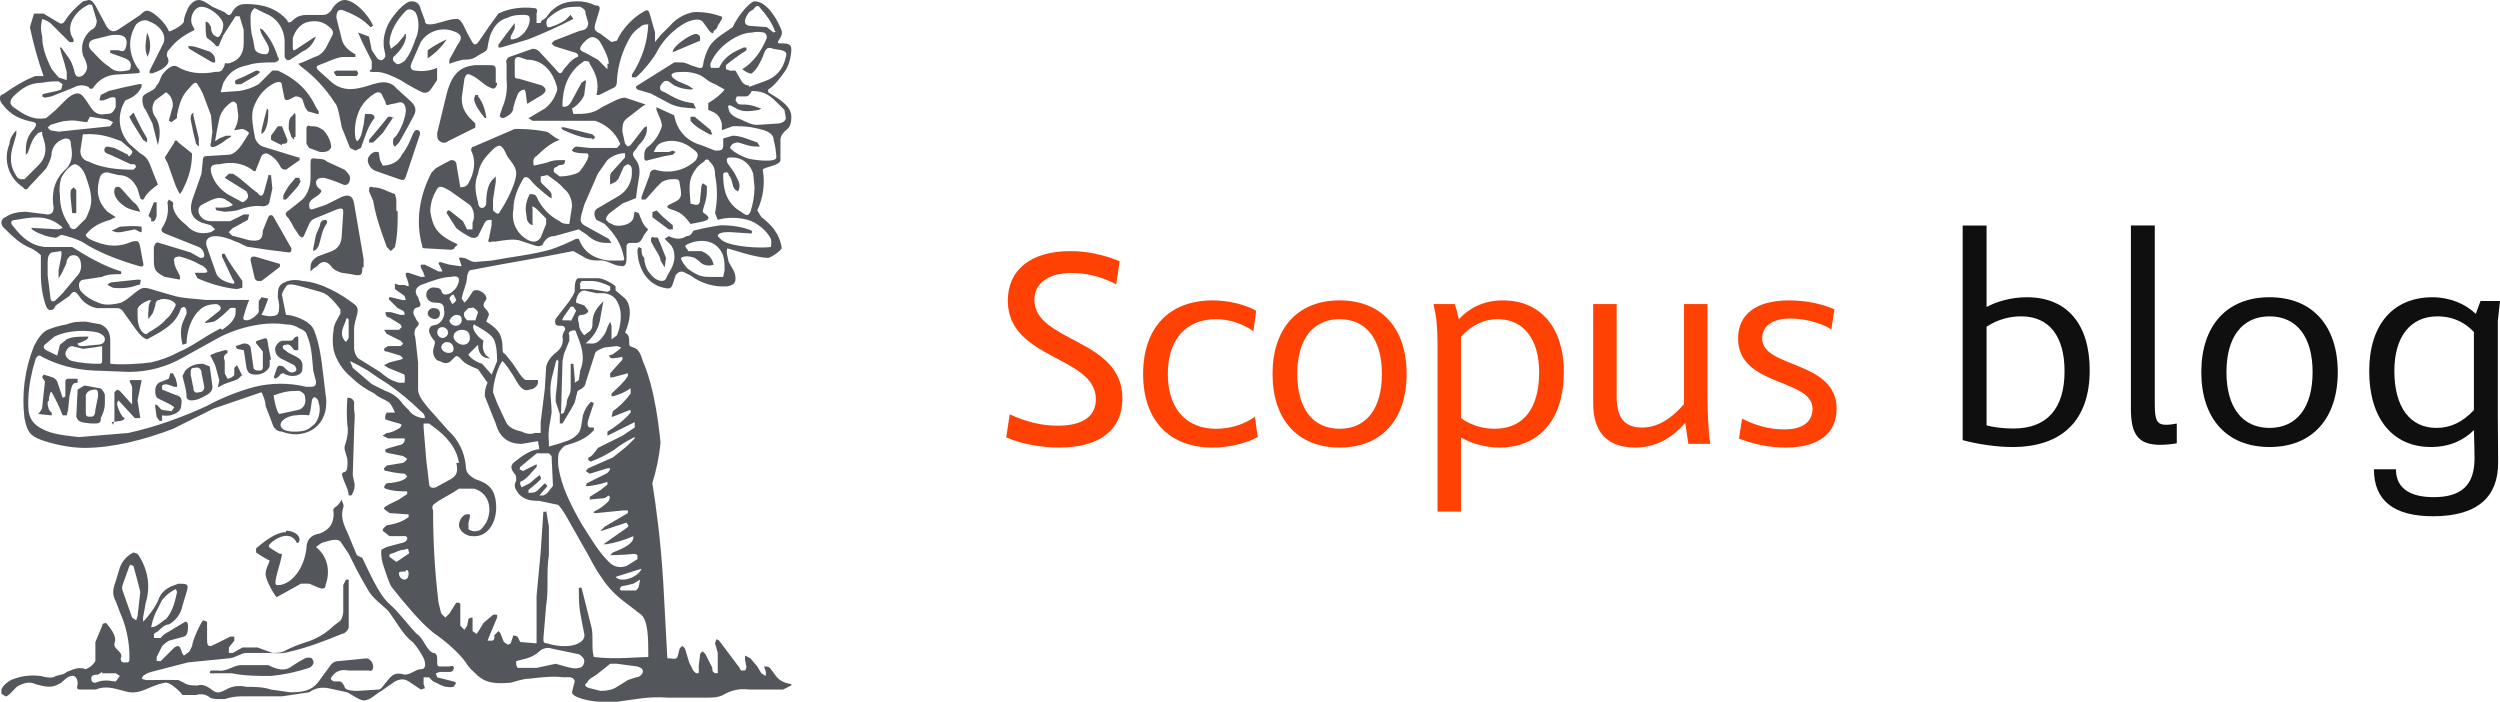 <svg width="171" height="48" viewBox="0 0 171 48" fill="none" xmlns="http://www.w3.org/2000/svg">
<g clip-path="url(#clip0_99_1100)">
<path d="M15.185 22.561C15.744 22.19 16.117 21.818 16.117 21.354V21.076C15.994 21.045 15.866 21.045 15.744 21.076C15.465 21.354 14.999 21.819 14.626 22.004L14.067 22.097C14.067 22.097 13.974 22.097 14.067 22.004L14.999 21.261C15.185 21.075 15.092 20.89 14.812 20.797C14.44 20.797 13.974 20.89 13.694 21.168C13.042 21.725 12.763 22.746 12.763 23.489L12.483 23.582C12.39 23.118 12.297 22.654 12.483 22.097L12.763 21.447C12.763 21.261 12.763 21.076 12.576 20.983L12.389 21.076C12.11 21.911 11.644 22.283 10.899 22.747L10.061 23.211C9.782 23.118 9.595 22.933 9.315 22.561L8.384 21.261C8.296 21.144 8.158 21.075 8.011 21.075H6.614C6.112 20.974 5.674 20.672 5.403 20.24C5.124 19.869 5.031 19.869 4.751 20.24L3.819 20.89C3.767 20.989 3.705 21.082 3.633 21.168C3.354 21.261 3.26 21.168 3.167 20.982C2.888 20.239 2.795 19.497 2.795 18.661V17.454C2.601 17.268 2.381 17.112 2.142 16.989C1.397 16.711 0.838 16.154 0.279 15.597C0.171 15.502 0.104 15.369 0.092 15.226C0.092 15.226 0.092 14.948 0.371 14.855C0.744 14.577 1.303 14.484 1.769 14.484L3.259 14.67C3.631 14.67 3.725 14.391 3.631 13.927C3.538 12.812 3.911 12.069 4.563 11.513C5.029 10.956 4.935 10.399 4.842 9.842C4.842 9.564 4.749 9.471 4.47 9.471C3.972 9.595 3.662 9.904 3.538 10.399C3.538 10.77 3.352 11.142 3.166 11.513L1.954 12.813C1.861 12.999 1.675 12.999 1.582 12.813C0.586 12.181 0.193 10.926 0.651 9.842C0.651 9.471 0.93 9.099 1.116 8.914V9.192L0.93 9.842C0.651 10.678 0.651 11.421 1.209 12.164L1.395 12.257H1.675L2.606 11.329C3.072 10.864 3.165 10.4 3.072 9.843C3.018 9.625 2.956 9.407 2.885 9.193V9.007L2.606 9.1C2.234 9.471 2.14 9.75 1.954 10.307C1.929 10.42 1.862 10.52 1.767 10.585V10.214C1.767 9.657 1.954 9.193 2.326 8.822C2.513 8.544 2.513 8.451 2.326 8.358C1.395 8.172 0.742 7.894 0.183 7.151C0.082 7.051 0.017 6.92 -0.003 6.779C-0.003 6.594 -0.003 6.501 0.276 6.408C0.928 5.944 1.673 5.48 2.419 5.201H2.978C2.593 4.109 2.281 2.993 2.046 1.859L2.325 0.93H2.978L3.909 1.487C4.188 1.673 4.282 1.673 4.468 1.395C4.747 0.93 5.214 0.466 5.679 0.094L6.055 0C6.241 0 6.334 0.093 6.521 0.371L7.267 1.764C7.546 2.228 7.826 2.228 8.198 1.949L9.595 1.021C9.968 0.65 10.061 0.65 10.527 0.928C10.899 1.206 11.365 1.671 11.551 2.135C11.551 2.228 12.483 1.764 12.576 1.485C12.576 1.114 12.763 0.835 12.855 0.557C13.134 0.093 13.414 0 13.601 0C13.88 0 14.253 0.278 14.532 0.464L15.37 0.835C15.649 1.113 15.743 1.113 15.929 0.742C16.208 0.371 16.395 0.278 16.861 0.278C17.979 0.278 18.91 0.556 19.656 1.392C19.656 1.578 19.842 1.578 20.028 1.392C20.307 1.114 20.587 1.021 21.053 1.021H21.984C22.263 1.021 22.357 1.021 22.637 0.743C22.823 0.372 23.195 0 23.568 0C24.22 0 25.152 0.928 25.524 1.764L25.337 1.857C25.14 1.65 24.922 1.463 24.685 1.3C24.333 1.076 23.958 0.889 23.567 0.743C23.195 0.557 23.008 0.743 23.008 1.207L23.381 2.692C23.474 3.157 23.94 3.528 24.312 3.714V3.9H23.381C22.822 3.993 22.356 4.271 21.797 4.457C21.61 4.55 21.61 4.643 21.797 4.828L22.728 5.663C23.567 6.313 24.405 6.127 25.523 5.756L25.896 5.663C26.361 5.57 26.827 5.663 27.107 6.034L28.132 6.963C28.411 7.241 28.504 7.52 28.318 7.891C27.99 8.517 27.648 9.136 27.294 9.748L27.015 10.026C26.921 10.026 26.828 9.748 26.921 9.469L27.108 9.283C27.452 8.784 27.676 8.212 27.76 7.612C27.76 7.148 27.573 6.869 27.108 7.055L26.642 7.148C26.456 7.241 26.363 7.148 26.363 6.962L26.176 6.591C26.083 6.313 25.897 6.22 25.617 6.405C25.237 6.636 24.917 6.954 24.686 7.333C24.333 7.986 24.203 8.735 24.314 9.468L24.407 9.654C24.489 9.617 24.556 9.551 24.593 9.468C24.78 9.19 24.78 8.818 24.872 8.54L24.966 7.797H25.245C25.524 7.797 25.617 7.89 25.617 8.075C25.152 8.632 24.965 9.375 24.686 10.118L24.314 10.304L23.941 10.118L23.382 8.725C23.103 7.24 23.01 7.147 22.916 7.054C22.302 6.082 21.513 5.232 20.587 4.548L20.401 4.362L20.68 4.269L21.518 3.898C21.89 3.805 22.17 3.526 22.356 3.154L22.635 2.597C22.822 2.319 22.822 2.133 22.635 1.947C22.169 1.483 21.704 1.39 21.145 1.483C20.586 1.576 20.213 2.04 20.027 2.597V3.154C20.027 3.433 20.027 3.526 20.306 3.34L21.424 2.597L21.61 2.504C21.424 2.969 21.145 3.34 20.679 3.526C20.407 3.722 20.127 3.908 19.841 4.083C19.654 4.176 19.562 4.083 19.468 3.897V2.876C19.468 1.947 18.909 1.204 18.164 0.926L17.418 0.555C17.221 0.71 17.116 0.955 17.139 1.205C17.139 1.762 17.139 2.133 17.326 2.783L17.419 3.34C17.512 3.619 17.885 3.712 18.165 3.712C18.351 3.712 18.537 3.433 18.258 2.969L17.885 2.318L17.792 2.04V1.947L17.979 2.04C18.451 2.578 18.801 3.211 19.003 3.898C19.19 4.083 19.003 4.176 18.817 4.269C18.165 4.269 17.512 4.269 16.953 4.455C16.022 4.641 15.649 5.012 15.276 5.662L15.09 6.312L16.394 6.219C16.854 6.146 17.297 5.989 17.699 5.755L18.63 4.826H19.003C20.214 5.384 21.052 6.127 21.611 7.333L21.798 7.611V7.797H21.704L21.052 7.611L20.866 7.333L20.679 6.776C20.555 6.652 20.399 6.59 20.213 6.59L19.841 6.776C19.654 6.869 19.562 6.869 19.468 6.776L19.282 5.848C19.282 5.569 19.095 5.569 18.816 5.662C18.246 5.936 17.786 6.393 17.512 6.962C17.232 7.519 17.139 7.89 17.418 9.283C17.418 9.561 17.697 9.933 17.977 10.026L20.399 10.769H20.492V10.955L19.561 11.605C19.375 11.605 19.251 11.543 19.189 11.419C19.002 11.007 18.671 10.677 18.257 10.491C18.071 10.491 17.947 10.553 17.885 10.677L17.512 11.605C17.512 11.698 17.419 11.791 17.233 11.605C16.581 11.141 15.836 11.048 14.997 11.234C14.531 11.234 14.345 11.327 14.438 11.791C14.625 12.441 14.997 12.905 15.556 13.277L16.581 13.834C16.691 13.802 16.789 13.737 16.86 13.648C17.047 13.462 16.953 13.277 16.86 13.091L15.37 12.162L15.649 11.884H15.928C16.58 12.255 17.046 12.812 17.605 13.184C17.791 13.463 17.977 13.463 18.07 13.091L18.35 12.07V11.977H18.536L18.63 12.905L18.443 13.741C18.443 14.019 18.164 14.112 17.977 14.112C17.325 14.019 16.766 14.205 16.207 14.39C15.931 14.443 15.65 14.474 15.369 14.483L14.81 14.39L14.717 14.204C14.809 14.19 14.903 14.19 14.996 14.204C15.275 14.204 15.648 14.204 15.927 14.018C15.821 13.904 15.694 13.809 15.555 13.74C14.996 13.276 14.343 13.74 13.784 14.018C13.598 14.142 13.536 14.328 13.598 14.575C13.784 15.039 14.157 15.132 14.529 15.132H15.741L16.672 14.668H17.044L16.951 15.039L16.113 15.504L15.926 15.596L15.647 15.875C15.741 15.968 15.834 16.153 16.02 16.153L17.044 16.431C17.697 16.524 17.976 16.431 17.976 15.781L18.348 14.853C18.442 14.667 18.627 14.667 18.721 14.853L19.932 16.988C19.932 17.174 19.932 17.266 19.745 17.266C18.842 17.163 17.942 17.039 17.044 16.895C16.765 16.895 16.485 16.617 16.112 16.524C15.74 16.338 15.181 16.153 14.715 16.153C14.249 16.153 13.97 16.431 14.156 16.896L14.808 18.753C14.995 19.124 15.461 19.31 15.926 19.403C16.113 19.403 16.02 19.217 15.926 19.125L15.181 17.547V17.361H15.367C15.74 18.104 16.206 18.661 16.579 19.218V19.682L16.206 19.775C15.275 19.682 14.343 19.404 13.505 19.032L13.318 18.661H13.877C14.064 18.661 14.249 18.661 14.156 18.475C14.046 18.304 13.882 18.173 13.69 18.104C13.252 17.856 12.782 17.669 12.293 17.547C12.014 17.547 11.828 17.64 11.921 17.918C11.921 18.196 12.107 18.475 12.293 18.846C12.322 18.937 12.322 19.034 12.293 19.124L11.269 18.938C10.523 18.567 10.523 18.381 10.523 17.546V16.896C10.616 16.618 10.71 16.525 10.896 16.618L13.038 17.268L13.69 17.639C13.877 17.639 13.97 17.639 13.97 17.453C13.958 17.213 13.815 16.999 13.597 16.896L11.268 15.968C11.081 15.875 10.989 15.782 11.081 15.596C11.454 15.039 11.547 14.482 11.454 13.832L11.547 13.646L11.826 13.832C11.85 13.924 11.85 14.02 11.826 14.11C11.919 14.668 12.292 15.039 12.758 15.411C13.192 15.906 13.751 16.061 14.435 15.875L14.714 15.689L14.435 15.411L13.782 15.225C13.13 14.946 12.944 14.482 13.13 13.739L13.782 11.882L13.876 10.954C13.876 10.676 14.062 10.676 14.155 10.676L15.645 10.583C16.018 10.583 16.391 10.118 16.577 9.84L17.042 9.097C16.918 8.96 16.756 8.862 16.577 8.818L16.018 8.911C16.204 8.54 16.297 8.261 16.297 7.89L16.203 7.147C16.11 6.961 15.924 6.869 15.738 7.054C15.365 7.332 15.085 7.704 14.992 8.168C14.883 8.66 14.789 9.155 14.713 9.654C14.813 9.603 14.907 9.541 14.992 9.468L15.458 9.282H15.83C15.737 9.468 15.551 9.468 15.458 9.56C15.232 9.749 14.982 9.905 14.712 10.024C14.433 10.117 14.34 10.024 14.433 9.746L14.526 9.003L14.433 7.889L13.874 6.403C13.77 6.176 13.645 5.958 13.502 5.753C13.409 5.567 13.223 5.66 12.943 6.031C12.477 6.496 12.29 6.96 12.105 7.889V8.075L11.732 8.353L11.546 8.26L11.825 7.239C11.825 6.775 11.638 6.496 11.359 6.31L10.614 6.867C10.365 7.197 10.365 7.652 10.614 7.982C10.986 8.539 10.986 9.189 10.8 9.931L10.428 8.446L9.962 7.518C9.775 7.332 9.683 6.867 9.775 6.589C9.962 6.311 10.614 6.218 10.707 5.846C10.986 5.568 10.893 5.382 11.172 5.011C11.359 4.825 11.732 4.361 12.104 4.547C12.85 5.011 13.781 5.104 14.712 4.918C15.085 4.918 15.178 4.918 15.365 4.454C15.365 4.176 15.458 4.454 15.83 4.268C16.389 4.082 16.668 3.618 16.668 2.968V2.04L16.389 1.111H16.11L15.272 2.411L14.993 3.062C14.993 3.154 14.806 3.247 14.714 3.062C14.546 2.886 14.359 2.729 14.155 2.597C14.061 2.411 14.061 1.947 14.061 1.483C14.248 1.483 14.341 1.669 14.434 1.854C14.434 2.133 14.527 2.411 14.806 2.504C14.993 2.69 15.272 2.133 15.272 1.669C15.26 1.571 15.228 1.476 15.179 1.391C14.9 0.927 14.247 0.463 13.782 0.463C13.316 0.463 12.944 1.113 13.129 1.67L13.316 2.041C12.198 2.598 11.919 2.969 11.452 3.526C11.452 3.619 11.359 3.805 11.452 3.898C11.639 4.269 11.452 4.455 11.08 4.733C10.871 4.845 10.653 4.939 10.428 5.011H10.241C10.22 4.951 10.22 4.885 10.241 4.825L11.172 2.968C11.452 2.318 10.8 1.668 10.241 1.482C9.962 1.297 9.589 1.39 9.31 1.668C8.751 2.597 8.751 3.618 9.403 4.639L9.496 4.732C9.589 4.918 9.589 5.01 9.403 5.01L7.912 5.103C7.314 5.139 6.764 5.447 6.422 5.939C6.329 6.124 6.143 6.124 6.05 5.939C5.584 5.753 5.304 5.846 4.932 6.031L3.535 6.589L3.069 6.682L2.882 6.589C2.882 6.589 2.882 6.403 3.069 6.403L3.907 6.217L4.186 6.124L4.279 5.753L4 5.567C3.625 5.555 3.25 5.587 2.882 5.66C2.044 5.66 1.485 6.031 0.926 6.588C0.647 6.866 0.647 7.145 0.926 7.331C1.578 7.795 2.231 8.259 3.162 8.074L3.814 7.517L4.467 6.867C4.746 6.589 5.305 6.124 5.678 6.589C6.237 7.239 6.33 7.981 7.262 7.796C7.634 7.796 7.727 7.703 7.914 7.332V6.96C7.914 6.682 7.914 6.589 7.541 6.682L7.076 6.868H6.797L6.89 6.497L7.449 6.219C8.128 6.046 8.811 5.891 9.498 5.755C9.56 5.744 9.623 5.744 9.685 5.755V5.941C9.406 6.498 9.033 6.684 8.567 6.869L8.38 7.24C8.008 8.168 8.194 9.097 8.846 9.84L9.592 10.49C10.151 10.768 10.244 11.233 10.43 11.697L10.802 12.625C10.43 12.903 10.057 13.182 9.871 13.553C9.777 13.739 9.684 13.646 9.592 13.553L9.405 12.903C9.126 12.346 8.753 11.975 8.1 11.975L7.355 11.789C7.076 11.789 6.889 11.882 6.796 12.253C6.609 12.996 6.609 13.739 7.355 14.482L7.914 14.853C7.786 14.907 7.662 14.97 7.541 15.039C7.215 15.12 6.902 15.245 6.61 15.41C6.321 15.575 6.067 15.796 5.864 16.06C5.864 16.246 6.237 16.431 6.517 16.524C7.448 16.895 8.194 16.895 9.032 16.524C9.498 16.431 9.498 16.524 9.591 16.895L9.777 17.916C9.871 18.195 9.777 18.288 9.498 18.195C8.194 17.823 6.703 17.266 5.585 16.523C5.139 16.317 4.67 16.161 4.188 16.059C4.002 16.152 3.816 16.337 3.723 16.245C3.35 16.245 2.605 15.967 2.325 15.781C2.243 15.744 2.177 15.678 2.139 15.595C2.2 15.579 2.264 15.579 2.325 15.595L4.002 15.688L4.282 15.595C4.239 15.516 4.174 15.452 4.095 15.409C3.164 14.666 2.139 14.852 1.114 15.038C0.742 15.038 0.648 15.224 0.928 15.502C1.487 16.245 2.139 16.802 3.07 16.894H4.934C5.958 17.544 7.076 18.195 8.288 18.566V18.752C7.822 18.752 7.356 18.752 6.983 18.938L5.772 19.123C5.399 19.123 5.306 19.495 5.493 19.866C5.865 20.331 6.424 20.61 6.983 20.795C7.449 20.888 7.915 20.795 8.288 20.702C8.847 20.424 9.126 20.052 9.592 19.774C9.871 19.588 10.338 19.774 10.617 19.866L11.922 20.238C12.574 20.424 13.319 20.424 14.064 20.516H17.045C16.891 20.876 16.767 21.249 16.673 21.63C16.579 21.816 16.673 21.908 16.859 21.908C17.138 21.908 17.512 21.63 17.697 21.351V20.608L17.884 20.33L18.35 20.423L18.07 21.166L17.884 21.537L18.35 21.63C19.002 21.63 19.095 21.537 19.095 20.887C19.079 20.699 19.047 20.513 19.002 20.33C19.002 19.866 19.002 19.495 19.468 19.309C19.84 19.123 20.306 19.123 20.679 19.216C21.983 19.309 23.381 20.144 24.219 20.794C24.778 21.165 24.219 21.722 24.219 22.558V23.765C24.219 24.137 24.405 24.416 24.498 24.509L25.988 25.437C26.454 25.808 26.641 25.994 27.293 26.18H27.665C27.7 25.996 27.7 25.806 27.665 25.623L26.547 25.159L26.268 24.973L26.641 24.787L27.386 24.601C27.455 24.584 27.518 24.552 27.573 24.508L27.386 24.322L26.455 24.044C26.361 24.044 26.268 24.044 26.268 23.858C26.349 23.78 26.444 23.716 26.547 23.672H27.386C27.468 23.635 27.534 23.569 27.572 23.486L27.386 23.3L26.454 22.836L26.267 22.558H27.292L27.479 22.372C27.459 22.304 27.428 22.242 27.386 22.186L26.64 21.722C26.453 21.722 26.361 21.536 26.361 21.35H26.733L27.386 21.536H27.665C27.689 21.433 27.653 21.326 27.571 21.258L27.199 21.072L26.64 20.515C26.547 20.515 26.64 20.329 26.64 20.329H26.733L27.479 20.515C27.571 20.535 27.666 20.535 27.758 20.515L27.665 20.237L27.012 19.773V19.402L27.291 19.495H27.664L27.943 19.588C27.959 19.527 27.959 19.463 27.943 19.402C27.892 19.212 27.831 19.026 27.756 18.845V18.659H27.943L28.781 18.937H29.06L28.967 18.659L28.78 18.288V18.102H29.06L29.991 18.566H30.27L29.991 18.009L30.084 17.916L30.737 18.102L31.389 18.195C31.45 18.207 31.514 18.207 31.576 18.195L31.389 17.637C31.48 17.609 31.578 17.609 31.668 17.637C31.947 17.637 32.134 17.916 32.506 17.916L33.624 17.823C35.115 17.544 36.233 17.451 37.63 17.08C38.236 16.872 38.827 16.623 39.401 16.337H39.587C39.96 17.358 40.798 17.729 41.637 17.822H42.475C42.661 17.822 42.754 17.822 42.661 17.544C42.475 16.616 42.009 15.966 41.357 15.315L40.798 15.037C40.611 14.759 40.611 14.48 40.798 14.294L42.382 13.366C42.943 13 43.262 12.362 43.22 11.695C43.22 11.509 43.22 11.323 42.941 11.23C42.834 11.27 42.739 11.334 42.661 11.416L42.289 12.252L42.102 12.438L41.73 12.624V12.159C41.73 11.974 41.73 11.881 41.916 11.695L42.755 10.767V10.489H42.568C42.186 10.534 41.829 10.697 41.543 10.953L40.891 11.881L39.96 14.017L39.773 14.667C39.68 15.038 39.68 15.224 39.96 15.41L41.637 16.338L41.823 16.616H41.544C41.021 16.635 40.513 16.432 40.147 16.059L39.588 15.688L37.911 16.152C37.539 16.152 37.352 16.338 37.165 16.616C37.165 16.802 36.886 16.894 36.606 16.802L35.488 16.431C35.023 16.338 34.464 16.431 33.905 16.524H33.626C33.439 16.617 33.346 16.524 33.439 16.338L33.626 15.41V15.039C33.439 15.039 33.253 15.039 33.16 15.225L32.694 16.153C32.57 16.277 32.414 16.308 32.228 16.246C31.86 16.074 31.516 15.855 31.204 15.596L30.552 14.575C30.552 14.451 30.614 14.389 30.738 14.389L31.669 15.132L31.949 15.689H32.321V15.225C32.508 14.853 32.414 14.296 32.135 14.017L30.83 13.089C30.084 12.625 29.992 12.718 29.805 13.089C29.56 13.513 29.432 13.993 29.433 14.482C29.619 15.596 29.898 16.06 31.296 16.71C31.259 16.792 31.193 16.858 31.11 16.896C31.11 16.989 31.017 17.082 30.831 17.082L29.154 16.989C28.967 16.989 28.875 16.989 28.875 16.803C28.409 15.132 28.688 13.367 29.527 11.789L29.806 11.511C30.141 11.314 30.482 11.128 30.831 10.954C31.017 10.954 31.11 10.954 31.203 11.14L31.39 12.254L31.483 12.811C31.762 12.811 31.949 12.718 32.042 12.533C32.414 11.883 32.601 11.047 32.228 10.304C32.228 10.211 32.228 10.026 32.415 10.026L35.21 8.819C35.676 8.819 36.421 8.819 37.353 9.005C37.539 9.005 37.818 9.376 38.284 9.562C37.725 9.748 37.166 10.212 36.7 10.676C36.514 10.769 36.421 10.954 36.514 11.326L37.352 11.14C37.818 10.954 38.004 10.954 38.377 10.954H38.656C38.656 11.055 38.623 11.152 38.562 11.233C38.376 11.326 38.19 11.233 38.097 11.419C37.91 11.419 37.818 11.604 37.91 11.79L38.283 12.068C38.748 12.068 39.214 11.975 39.587 11.79C39.774 11.604 40.519 10.583 40.146 10.49C39.867 10.49 39.308 10.49 39.121 10.304C39.169 10.174 39.271 10.072 39.401 10.025L40.332 10.118H42.196C42.382 9.933 42.475 9.84 42.382 9.747C42.056 9.04 41.448 8.502 40.705 8.262H36.42L36.141 8.076L36.327 7.983L37.259 7.426C37.631 7.148 37.911 6.776 38.097 6.219C38.12 6.127 38.12 6.031 38.097 5.941C37.818 4.919 37.165 4.083 36.047 4.083L35.488 3.898C35.302 3.898 35.209 3.99 35.209 4.176V5.104C35.209 5.29 35.209 5.382 35.488 5.382L37.072 5.846C37.351 6.032 37.445 6.217 37.072 6.496L36.141 7.053C36.141 7.146 36.047 7.053 36.047 7.053L35.954 6.31C35.938 6.242 35.906 6.179 35.861 6.124C35.647 6.149 35.466 6.293 35.395 6.496C35.278 6.765 35.184 7.045 35.116 7.331C35.116 7.702 34.837 7.888 34.464 8.074C34.37 8.074 34.185 8.074 34.185 7.888L34.371 7.331C34.623 6.746 34.719 6.107 34.65 5.474V4.36C34.583 4.18 34.664 3.979 34.837 3.895L36.421 3.338C36.514 3.338 36.7 3.338 36.886 3.524L38.004 4.731C38.283 5.103 38.377 5.103 38.563 4.731C38.842 4.453 39.029 4.081 39.495 3.896C39.588 3.896 39.588 3.71 39.401 3.618L38.19 3.247L37.911 3.154L37.724 2.968L37.911 2.782L39.588 2.132L39.96 2.039C40.147 1.946 40.239 1.761 40.239 1.575L40.053 0.925C40.053 0.647 39.866 0.554 39.681 0.461C39.215 0.461 38.749 0.461 38.376 0.647C38.032 0.812 37.718 1.031 37.445 1.297C37.345 1.469 37.345 1.681 37.445 1.854C37.507 1.863 37.569 1.863 37.631 1.854C37.992 1.746 38.337 1.59 38.656 1.39L39.028 1.018L39.215 1.297C38.214 1.812 37.188 2.277 36.141 2.689L34.277 3.246H34.091V3.06C34.455 2.558 34.828 2.063 35.209 1.575V1.946L34.929 2.503V2.689H35.116C35.675 2.596 36.234 1.946 36.234 1.297C36.234 1.111 36.141 1.018 35.862 1.018C35.489 1.018 35.116 1.018 34.744 1.204C34.091 1.39 33.812 1.761 33.532 2.411C33.45 2.685 33.388 2.964 33.346 3.247C33.346 3.525 32.973 3.618 32.693 3.804C32.321 4.082 32.041 4.082 31.669 4.082C31.352 4.152 31.04 4.245 30.737 4.36V4.082L31.296 3.061C31.669 2.597 31.576 2.318 31.017 2.133C30.19 1.82 29.255 2.13 28.781 2.876L28.129 4.361C28.036 4.639 28.129 4.825 28.408 4.825C28.874 4.918 29.526 4.825 29.898 4.639V5.474L29.526 6.031C29.34 6.31 29.154 6.403 28.874 6.31C28.361 6.06 27.863 5.781 27.383 5.474C26.824 5.196 26.265 4.917 25.706 4.917C25.614 4.933 25.519 4.933 25.427 4.917C25.241 4.917 25.241 4.824 25.427 4.731V4.174L24.775 2.874L24.496 2.224L25.241 2.502L25.428 3.431L25.8 3.988C25.894 4.081 26.079 4.174 26.173 4.081C26.173 4.081 26.359 3.988 26.359 3.802C26.359 3.524 25.987 2.874 26.546 1.667C26.825 1.11 27.664 0.089 28.13 0.089C28.409 0.089 28.689 0.182 28.782 0.646L29.061 1.389C29.061 1.667 29.248 1.667 29.433 1.667C29.899 1.667 30.645 1.296 31.204 1.296C31.576 1.203 31.856 2.131 32.042 2.41C32.321 2.874 32.414 3.338 32.787 2.781C33.206 2.152 33.641 1.532 34.092 0.924C34.838 0.553 35.769 0.46 36.514 0.553C36.7 0.553 36.793 0.646 36.7 0.924V1.574H36.98C36.98 1.388 37.259 1.296 37.352 1.203L37.631 0.832C38.097 0.368 38.562 0.089 39.495 0.089C39.96 0.089 40.333 0.182 40.706 0.367C40.985 0.367 41.078 0.46 40.985 0.738L40.706 1.666C40.613 2.037 40.706 2.13 41.078 2.316L41.824 2.873L42.196 2.78C42.569 1.945 43.314 1.202 43.967 0.831C44.246 0.645 44.339 0.645 44.432 0.924L44.805 2.224V2.874L45.177 2.41L45.83 1.76C46.237 1.282 46.795 0.955 47.413 0.832C48.047 0.797 48.681 0.892 49.277 1.11C49.556 1.11 49.277 1.481 49.09 1.76C49.09 1.946 48.904 2.038 48.811 2.131C48.811 2.317 48.718 2.317 48.532 2.131L48.066 1.481C47.787 1.203 47.228 1.388 46.855 1.574C46.079 2.017 45.436 2.658 44.991 3.431C44.805 3.895 43.873 5.01 43.501 5.288H43.222V5.103C43.903 4.081 44.291 2.893 44.34 1.667C44.153 1.667 43.967 1.667 43.781 1.853C43.519 2.02 43.296 2.242 43.129 2.503C42.588 3.406 42.268 4.424 42.197 5.474C42.197 5.66 42.197 5.938 41.918 6.031L40.986 6.495H40.8C40.986 5.66 40.8 5.103 40.334 4.36C40.334 4.174 40.148 4.174 39.962 4.174L39.589 4.452C38.844 5.102 38.471 6.03 38.471 7.237C38.471 7.33 38.658 7.33 38.844 7.237C38.959 7.131 39.053 7.005 39.123 6.866L39.775 5.659L40.054 5.473C40.083 5.564 40.083 5.661 40.054 5.751L39.961 6.494C39.868 6.772 39.495 7.237 39.123 7.422L39.216 7.794C40.054 7.794 40.521 7.794 41.172 7.329C41.918 6.958 42.384 6.679 42.756 6.679L44.153 7.144L43.874 7.329L43.036 7.98C42.663 8.258 42.57 8.351 42.57 9.001L42.757 9.836L42.943 10.022L43.13 9.929L44.061 8.722L44.248 8.629V8.815C44.248 9.279 43.969 9.65 43.689 9.929L43.502 10.207C43.223 10.485 43.223 10.578 43.502 10.95C43.782 11.321 43.782 11.786 43.689 12.25C43.613 12.682 43.551 13.115 43.502 13.55L42.571 13.922L41.825 14.479C41.453 14.757 41.453 14.943 41.453 15.036L41.639 15.222L42.012 15.408C42.384 15.501 43.13 15.408 43.316 14.944L43.41 14.479L43.689 14.572C43.876 15.037 43.968 15.408 44.341 15.687L44.062 16.058C43.876 16.429 43.783 16.615 43.503 16.615H43.224C43.037 16.615 42.852 16.615 42.852 16.893V17.728C42.852 18.006 42.758 18.285 42.479 18.192C41.92 18.192 41.548 17.728 40.895 17.821C40.43 17.821 40.15 17.728 39.871 17.543L39.218 17.172L36.797 17.636L34.188 18.1L32.232 18.471C32.045 18.471 32.045 18.657 31.953 18.843C31.953 19.4 31.674 19.864 31.58 20.421L31.767 20.699L31.954 20.513L32.326 19.956C32.513 19.678 33.164 19.956 33.257 20.327C33.351 20.513 33.071 20.605 33.071 20.884C33.071 21.07 33.443 21.255 33.443 21.534L33.257 21.998C34.188 22.555 34.375 23.02 34.375 23.856C34.375 24.041 34.375 24.134 34.561 24.227L34.934 24.691C35.306 25.155 35.679 25.898 35.958 25.991H36.797V26.177C36.797 26.363 36.517 26.641 36.238 26.641C35.585 26.919 35.306 25.898 34.933 25.434C34.772 25.169 34.585 24.919 34.374 24.691C34.095 24.969 33.722 26.176 33.722 26.826L34.001 27.569L34.653 28.962C34.932 29.333 35.305 29.426 35.678 29.519C36.05 29.705 36.33 29.705 36.609 29.612H36.982V28.869L37.261 26.64L37.354 25.155C37.354 24.877 37.633 24.412 38.006 24.134C38.379 23.856 38.565 23.484 38.472 23.02C38.491 22.851 38.555 22.69 38.659 22.555C38.659 22.277 38.472 22.277 38.193 22.277C38.006 22.277 37.914 22.091 38.006 21.813L38.938 20.606C39.084 20.403 39.21 20.185 39.31 19.956C39.31 19.585 39.31 19.028 39.589 19.028H40.894C41.266 19.028 41.919 19.399 42.105 19.585V19.863L42.758 20.42C43.037 20.698 43.316 21.441 42.758 22.741C43.037 22.927 43.037 23.113 43.037 23.392C43.037 23.67 43.037 23.67 43.316 23.763C43.595 23.856 43.782 24.041 43.968 24.691C44.155 25.155 44.806 26.548 45.179 30.262C45.086 31.283 44.9 32.119 44.62 33.047C44.9 34.812 45.179 36.854 45.366 39.825L45.645 45.024C46.111 45.024 46.297 45.21 46.391 44.745L46.484 44.374C46.53 44.298 46.594 44.234 46.67 44.188C46.749 44.231 46.814 44.295 46.857 44.374L47.136 45.303L47.415 45.86L47.602 46.046H47.788C47.808 45.892 47.808 45.735 47.788 45.581L47.882 44.838C47.882 44.745 47.882 44.653 48.068 44.56L48.255 44.746L48.721 45.674C48.721 45.86 48.721 45.953 48.907 46.046H49.094V44.653L48.907 44.003L49.001 43.725C49.068 43.744 49.131 43.775 49.187 43.818L50.584 45.675L50.677 45.861H50.957C51.025 45.785 51.058 45.684 51.05 45.583L50.957 45.119V44.84L51.329 45.026L51.795 45.584L52.074 46.048L52.353 46.234C52.405 46.115 52.405 45.981 52.353 45.862L52.26 45.584C52.446 45.584 52.632 45.584 52.725 45.77L53.005 46.141C53.191 46.42 53.47 46.699 54.123 46.791V46.884L53.564 47.163H51.234C50.619 47.08 49.994 47.211 49.464 47.534C49.092 47.72 48.718 47.72 48.253 47.72H45.738C44.247 47.627 43.688 47.813 42.198 47.998H41.08C40.428 47.998 39.124 47.72 39.124 47.348L39.31 46.605C39.31 46.481 39.217 46.388 39.031 46.327C38.876 46.319 38.721 46.319 38.565 46.327C37.82 46.234 36.982 46.327 36.236 46.42C35.77 46.42 35.305 46.605 34.932 46.698C33.814 46.791 33.255 46.698 32.696 46.234C32.323 45.862 32.137 45.77 31.857 45.305C31.392 44.655 30.553 43.913 29.622 43.263C28.69 42.52 27.572 41.128 26.826 40.199C26.64 40.013 26.361 39.085 26.267 38.807C26.116 38.423 26.053 38.011 26.081 37.6L26.453 37.414L27.478 37.136C27.665 37.136 27.851 36.95 27.851 36.858V36.764L27.757 36.672H26.639L26.174 36.3C26.174 36.114 26.36 36.022 26.453 35.929C27.105 35.836 27.571 35.651 27.943 35.372C27.959 35.311 27.959 35.247 27.943 35.186L26.639 35.093L26.266 34.815C26.266 34.629 26.453 34.629 26.545 34.537L27.291 34.166L27.85 33.794V33.609C27.384 33.609 26.918 33.609 26.359 33.423C26.326 33.394 26.295 33.363 26.266 33.33C26.302 33.222 26.367 33.126 26.453 33.051C26.732 33.051 27.384 32.959 27.664 32.773C27.743 32.731 27.807 32.666 27.851 32.587C27.804 32.511 27.74 32.448 27.664 32.401C27.256 32.374 26.851 32.311 26.453 32.215C26.359 32.215 26.266 32.215 26.266 32.03L26.453 31.844L27.571 31.658C27.687 31.592 27.784 31.495 27.85 31.38L27.571 31.194L26.639 31.008C26.543 30.986 26.45 30.955 26.36 30.915V30.729L26.639 30.636L27.291 30.45C27.478 30.45 27.664 30.264 27.664 30.172C27.697 30.114 27.697 30.043 27.664 29.986H26.546L26.174 29.8L26.453 29.614C26.732 29.614 27.105 29.428 27.384 29.243L27.477 29.057C27.42 29.016 27.358 28.984 27.291 28.964C26.976 28.885 26.666 28.792 26.359 28.686C26.339 28.594 26.339 28.499 26.359 28.407L26.453 28.221H27.012C26.938 28.027 26.844 27.84 26.733 27.664C26.69 27.586 26.625 27.522 26.546 27.479C26.267 27.293 25.894 27.2 25.614 26.921C25.055 26.643 24.497 26.271 24.031 25.807C23.443 25.33 23.019 24.68 22.82 23.95C22.74 23.489 22.74 23.018 22.82 22.558C22.82 22.186 23.099 21.815 23.285 21.443V21.165C23.038 20.828 22.758 20.517 22.447 20.237C22.283 20.106 22.092 20.011 21.888 19.959L20.584 19.588C20.211 19.495 19.931 19.402 19.652 19.495C19.483 19.682 19.356 19.904 19.28 20.145L19.559 21.537C19.931 21.537 20.49 21.723 20.956 22.001C21.328 22.279 21.422 22.372 21.608 22.93C21.981 24.044 22.074 25.436 22.261 26.922C22.54 28.407 21.795 29.615 20.304 29.707C19.954 29.71 19.607 29.647 19.28 29.522C19 29.522 18.721 29.336 18.627 28.965L18.162 27.757C18.162 27.386 17.975 27.014 17.883 26.829L14.622 27.943L11.827 29.336C9.871 30.079 7.728 30.636 5.771 30.636C4.747 30.636 3.535 30.358 2.79 30.079C2.046 29.8 1.859 29.522 1.672 28.593C1.472 26.925 1.697 25.232 2.325 23.672C2.604 23.115 2.884 22.744 3.256 22.558C3.676 22.387 4.113 22.262 4.561 22.187C5.026 22.001 5.399 22.001 5.865 22.001L6.89 22.187C7.449 22.465 7.542 22.837 7.542 23.394V24.88C8.288 24.973 9.685 24.88 10.337 24.787C11.021 24.632 11.68 24.382 12.293 24.044C13.039 23.765 13.97 23.022 15.088 22.465L15.182 22.558L15.185 22.561ZM37.357 34.909L37.544 36.024V37.973C37.357 39.087 37.544 40.294 37.357 41.409L37.17 43.637C37.17 43.915 37.17 44.008 37.45 44.008C38.008 44.194 38.381 44.194 38.661 44.194C39.499 44.194 40.058 43.823 39.965 43.359L39.779 42.431C39.592 41.502 39.592 41.13 39.592 40.202H39.779L40.431 42.802C40.618 43.359 40.431 44.38 40.618 44.937C42.015 45.123 43.692 44.937 44.344 44.937C44.344 43.73 44.344 42.523 43.878 42.059L42.667 41.13C42.084 40.693 41.58 40.159 41.177 39.552C40.524 38.624 40.431 38.252 39.872 37.324L38.661 35.188C38.528 34.957 38.372 34.739 38.195 34.538L36.891 34.26C36.238 34.26 35.866 34.167 35.493 33.796C35.214 33.425 35.121 33.239 35.307 32.868C35.307 32.59 35.307 32.496 35.12 32.311C34.934 32.032 34.934 31.846 35.12 31.66C35.586 31.289 36.145 30.825 36.797 30.732C36.828 30.737 36.86 30.737 36.891 30.732L36.797 30.175L35.679 30.361C34.841 30.361 34.189 29.99 33.909 28.969L33.163 27.112C33.163 26.833 33.163 26.555 33.35 26.183L32.698 25.255C32.232 25.069 31.766 24.884 31.486 24.512C31.3 24.326 31.207 24.326 31.114 24.419L30.835 24.697C30.648 24.883 30.369 24.883 30.089 24.697C29.81 24.697 29.624 24.326 29.624 24.047C29.624 23.676 29.903 23.397 29.624 23.212C29.437 22.934 29.158 22.562 29.53 22.284L29.903 22.191C30.27 21.993 30.46 21.575 30.369 21.169C30.369 20.798 30.182 20.705 29.809 20.705C29.344 20.705 29.157 20.427 29.157 20.148C29.157 19.777 29.53 19.591 29.809 19.684C29.903 19.684 30.089 19.684 30.182 19.87C30.182 19.963 30.275 20.148 30.461 20.148C30.927 20.148 31.392 19.591 31.392 19.127C31.392 18.941 31.206 18.849 30.834 18.941C30.274 18.941 29.529 19.219 28.784 19.498C28.412 19.684 28.318 19.962 28.598 20.334L28.691 20.612C28.784 20.798 28.784 20.89 28.691 20.983L28.412 21.076C28.225 21.262 28.225 21.447 28.412 21.726C28.435 21.791 28.466 21.854 28.505 21.912C28.692 22.098 28.692 22.19 28.505 22.376C28.318 22.562 28.318 22.84 28.412 23.119L28.598 24.79V26.647C28.598 27.019 28.877 27.39 29.25 27.855L30.648 29.433C31.34 30.057 31.773 30.919 31.859 31.846C31.859 32.311 32.045 32.496 32.511 32.775C33.443 33.053 33.816 33.518 33.908 34.26C34.095 35.56 33.443 36.767 32.325 36.674C31.766 36.674 31.393 36.209 31.393 35.931C31.393 35.652 31.58 35.281 31.859 35.188C31.951 35.17 32.046 35.17 32.138 35.188C32.149 35.249 32.149 35.312 32.138 35.373L32.045 35.745V36.209C32.231 36.302 32.417 36.395 32.697 36.302C32.884 36.302 33.069 36.024 33.256 35.745C33.722 34.816 33.443 33.702 32.418 33.423H31.393C30.741 33.888 30.182 34.073 29.623 34.538C29.557 34.653 29.557 34.794 29.623 34.909C29.619 37.019 29.743 39.127 29.995 41.222L30.182 41.965L30.461 42.243L30.74 41.965L31.206 41.222H31.392L31.486 41.315V42.8L31.765 43.078L31.951 42.8L32.045 42.336C32.121 42.268 32.222 42.235 32.324 42.243V43.171L32.603 43.357L32.79 43.079L33.069 42.615L33.721 42.058C33.812 42.029 33.91 42.029 34 42.058C34.011 42.12 34.011 42.182 34 42.244L33.534 43.358L33.348 43.822H33.627C33.627 43.822 33.814 43.822 33.814 43.636V43.45L34.093 43.172C34.187 43.239 34.254 43.338 34.279 43.45L34.466 43.914L34.745 44.1L34.932 44.007L35.118 43.45L35.397 43.543L35.584 43.914L36.702 44.007V40.758L36.981 37.787L37.167 35.002H37.354V34.909L37.357 34.909ZM51.331 15.969L49.934 15.876C49.655 15.876 49.096 15.876 49.096 16.154L49.375 16.432C50.027 16.897 51.983 16.989 52.729 16.897C52.764 16.713 52.764 16.523 52.729 16.34C52.45 15.782 51.798 15.225 51.145 15.039C50.493 14.853 49.655 14.853 49.096 15.039L48.909 14.575C49.08 13.717 49.08 12.834 48.909 11.976C48.909 11.512 48.816 11.326 48.537 11.047C48.444 10.861 48.258 10.861 48.164 11.047C47.997 11.155 47.841 11.28 47.699 11.419C47.047 12.254 47.14 12.719 47.233 13.925L47.605 14.018C47.792 14.018 47.885 13.894 47.885 13.647L47.978 12.719C48 12.653 48.031 12.59 48.071 12.533L48.35 12.719V13.09C48.35 13.74 48.071 14.204 48.071 14.482C48.071 14.575 48.537 14.76 48.444 14.946C48.444 15.132 47.698 15.225 47.232 15.318C46.953 14.946 46.673 14.575 46.114 14.389C45.835 14.296 45.462 14.203 45.742 14.018L46.114 13.832C46.767 13.554 46.58 13.182 46.487 12.532C46.487 12.346 46.394 12.254 46.208 12.254C45.835 12.254 45.649 12.254 45.276 12.44L44.904 12.811L44.158 13.646H43.879V13.46L44.438 11.975C44.438 11.697 44.625 11.604 44.81 11.604C45.791 11.917 46.865 11.667 47.605 10.954C47.792 10.583 47.792 10.49 47.419 10.211C46.86 9.747 46.114 9.468 45.276 9.747C45.13 9.806 45.002 9.902 44.904 10.025L44.717 10.396H45.742L46.021 10.303L46.208 10.396L46.021 10.582L45.462 10.675L44.344 10.953C44.157 11.046 44.065 10.953 44.065 10.767C44.065 10.489 44.065 10.21 44.344 10.024C44.81 9.653 45.09 9.189 45.276 8.632C45.276 8.261 44.996 7.796 44.903 7.518V7.332L46.114 7.889C46.301 8.91 46.953 9.653 47.978 9.931L48.909 10.302C49.282 10.302 49.468 10.302 49.468 9.931V9.467L50.121 9.281C50.68 9.281 51.239 9.559 51.798 9.745L51.984 10.023H51.705C51.239 10.023 50.867 9.837 50.494 9.745C50.215 9.745 50.028 9.838 49.935 10.116C50.121 10.395 50.866 10.766 51.239 10.859C51.612 10.952 53.103 11.138 53.103 10.766C53.086 10.358 53.024 9.954 52.916 9.559C52.916 9.188 52.544 9.002 52.264 8.909C51.612 8.723 51.146 8.631 50.4 8.631H50.121L49.376 8.909V8.445C49.189 7.795 48.91 7.702 48.444 7.517V7.053C48.91 6.775 49.376 6.403 49.562 6.124L48.91 5.753C48.351 5.567 48.258 5.289 47.792 5.103C47.494 4.989 47.18 4.926 46.861 4.917C46.488 4.917 46.023 4.917 45.929 5.103C45.929 5.103 45.929 5.289 46.116 5.381C46.395 5.66 47.047 5.753 47.327 6.031H47.42L47.327 6.124C46.908 6.123 46.494 6.028 46.116 5.846L45.743 5.568C45.464 5.475 45.371 5.568 45.184 5.846C45.091 6.124 45.184 6.217 45.464 6.31C46.116 6.682 46.581 6.96 47.42 7.053L47.606 7.425C47.264 7.402 46.922 7.371 46.581 7.332C46.358 7.293 46.139 7.231 45.929 7.146L44.532 6.403L43.601 6.124C43.507 6.031 43.414 5.939 43.601 5.846L46.116 4.268H46.581C46.954 4.268 47.141 4.454 47.513 4.546C47.792 4.639 47.979 4.732 48.072 4.546C48.132 4.056 48.291 3.582 48.538 3.154C48.91 2.597 49.469 2.318 50.121 1.854C50.494 1.018 51.333 0.089 51.612 0.089C52.543 0.089 53.289 1.575 53.475 2.132C53.569 2.596 52.916 2.967 53.382 2.967C53.754 2.967 54.127 2.967 54.127 3.338C54.127 3.895 53.941 4.545 53.662 4.917C53.383 5.288 53.01 5.845 52.544 6.124V6.31C53.289 6.774 54.127 7.238 54.127 7.981C54.127 8.445 54.034 8.724 53.755 8.909C53.569 9.095 53.383 9.28 53.383 9.559V10.952C53.383 11.323 52.265 11.416 52.171 11.602C52.339 12.546 52.209 13.519 51.799 14.387L52.078 14.851C53.196 15.687 53.383 16.43 53.475 16.987C53.196 17.358 52.637 17.637 52.544 17.637C51.706 17.637 50.122 17.08 49.749 16.987C49.656 17.265 49.749 17.451 49.842 17.915C50.029 18.286 50.308 18.565 50.308 19.029C50.308 19.215 50.308 19.493 49.749 19.586C48.848 19.651 47.954 19.387 47.234 18.843L46.861 18.657C46.582 18.471 46.302 18.657 46.209 18.843L46.023 19.4C45.929 19.771 45.743 19.771 45.37 19.678C44.159 19.4 43.6 18.193 43.6 17.079L43.693 16.893L43.88 16.986C43.88 17.264 43.88 17.45 44.066 17.636C44.066 17.914 44.16 18.286 44.346 18.564C44.625 18.935 44.904 19.214 45.277 19.214C45.464 19.214 45.556 19.121 45.649 18.843C45.928 18.379 46.208 17.915 46.115 17.358C46.115 17.172 46.022 16.894 45.836 16.708L45.464 16.337L45.743 16.151C46.302 16.429 46.674 16.337 46.954 16.151C47.233 16.151 47.326 15.965 47.42 15.78C48.034 15.624 48.656 15.501 49.283 15.408C50.029 15.408 50.774 15.501 51.426 15.78V15.966H51.333L51.331 15.969ZM19.563 36.302C19.936 36.302 20.494 36.488 20.494 36.952C20.468 37.016 20.438 37.078 20.401 37.138C20.371 37.143 20.339 37.143 20.308 37.138C20.121 36.767 19.842 36.581 19.377 36.674C19.018 36.763 18.693 36.957 18.445 37.231C18.259 37.417 18.538 37.509 18.817 37.695L19.283 37.973L19.004 38.53C18.81 38.453 18.623 38.36 18.445 38.252L18.724 37.881H19.283C19.283 38.345 18.631 39.923 18.911 40.016C19.749 40.109 20.774 39.088 20.96 37.51C20.96 36.953 21.239 36.581 21.892 36.488C22.544 36.21 22.823 35.838 22.823 35.096C22.73 34.632 22.916 34.818 23.195 34.446L23.382 34.168C23.382 34.354 23.569 34.539 23.475 34.725C23.289 35.282 23.475 35.839 23.755 36.396L24.407 37.974L24.779 38.16C25.245 39.089 25.897 40.667 26.643 41.317C27.295 41.874 27.947 42.802 28.506 43.359C28.972 43.638 29.159 44.474 29.624 44.66C29.904 44.66 29.904 44.938 29.904 45.217C29.904 45.496 29.904 45.588 30.09 45.588H30.742C30.929 45.495 31.115 45.588 31.021 45.774C31.021 45.867 30.928 45.96 30.742 45.96H30.09L29.811 46.053L29.904 46.331L31.022 46.609L31.209 46.702L31.022 46.98C30.868 47.013 30.709 47.013 30.556 46.98C30.277 46.98 29.904 46.702 29.625 46.609L29.346 46.331H28.974V46.795L29.067 47.073L28.788 47.166L27.95 46.609C27.67 46.423 27.39 46.423 27.018 46.609L26.087 47.259C25.714 47.445 25.341 47.909 24.875 47.909C24.596 47.909 23.944 47.445 23.757 47.352L22.453 47.074C21.987 46.981 21.521 47.074 21.148 47.352L19.285 47.63H16.49C16.109 47.635 15.733 47.698 15.372 47.816H14.999C14.72 47.816 14.44 47.816 14.254 47.63C14.001 47.48 13.695 47.447 13.416 47.537H12.484C12.205 47.166 11.553 46.609 11.273 46.702C10.155 46.888 9.596 47.63 8.478 47.259C7.732 47.073 7.267 46.888 6.522 47.166H5.59C5.311 47.166 5.218 47.166 5.311 46.795V46.702C5.311 46.424 5.125 46.145 4.845 46.238C4.473 46.331 4.287 46.702 4.007 46.795C3.542 47.073 3.076 46.981 2.424 46.795C2.051 46.609 1.678 46.702 1.306 46.888C1.027 46.981 0.653 47.631 0.374 47.631L0.095 47.445V47.167C0.188 46.889 0.561 46.61 0.747 46.517C1.4 46.239 2.052 46.146 2.797 46.239C3.169 46.332 3.542 46.425 3.821 46.239C4.101 46.146 4.38 46.146 4.567 45.96C5.033 45.775 5.405 45.589 5.872 45.775C6.244 45.589 6.337 45.496 6.524 45.217V43.917L6.99 42.803C6.99 42.617 7.176 42.617 7.269 42.617C7.641 43.081 8.014 43.545 7.828 44.01C7.734 44.381 8.387 44.567 8.293 44.938C8.2 45.124 8.293 45.309 8.48 45.309H8.667C8.853 45.309 8.853 45.216 8.853 44.938C8.857 43.882 8.635 42.837 8.201 41.874L7.922 41.131C7.643 40.667 7.735 40.203 7.922 39.739L8.201 38.81C8.368 38.363 8.701 37.998 9.132 37.789L9.411 37.882C10.064 38.81 10.343 40.018 9.97 41.225L9.784 42.246V42.524L9.97 42.338C10.343 41.874 10.716 41.41 10.902 40.853C11.181 40.296 11.647 40.11 12.206 39.925C12.765 39.925 12.952 39.925 12.765 40.482L12.486 41.41C12.388 41.961 12.046 42.438 11.555 42.71C11.276 42.71 10.996 42.988 10.809 43.174C10.708 43.224 10.615 43.286 10.53 43.36V43.638H10.996C11.182 43.36 11.462 43.267 11.741 43.081L12.673 42.524C12.797 42.524 12.859 42.617 12.859 42.802C12.859 43.081 12.859 43.452 12.58 43.545L11.556 43.824C11.381 43.922 11.224 44.047 11.09 44.195L10.717 44.938V45.216H10.997L11.928 44.288C12.207 44.102 12.3 44.195 12.394 44.474C12.424 44.611 12.488 44.739 12.58 44.845L12.953 44.567L13.139 44.196C13.139 43.917 13.605 42.803 13.885 42.431L14.164 42.524V43.731C14.164 44.196 14.257 44.288 14.63 44.102L15.561 43.638L15.748 43.545H16.027V43.824L15.654 44.288V44.659H15.934L16.586 44.288H17.61L18.635 44.659C18.914 44.659 19.288 44.659 19.567 44.473C20.015 44.247 20.483 44.061 20.964 43.916C21.665 43.696 22.302 43.314 22.827 42.802L23.2 42.523C23.386 42.431 23.479 41.966 23.479 41.873V40.016L23.666 39.645H23.852V42.895C23.852 43.081 23.573 43.359 23.386 43.359C22.268 43.823 21.057 44.287 19.846 44.566C19.288 44.752 18.729 44.659 18.169 44.659H16.865C16.492 44.659 16.027 45.03 15.654 45.03L12.859 45.308L10.344 45.958C10.14 46.011 9.949 46.106 9.785 46.236L9.691 46.422L9.97 46.515H10.529C11.088 46.501 11.647 46.501 12.206 46.515L12.579 46.701C12.858 46.887 13.138 46.887 13.51 46.887C13.789 46.794 14.069 46.887 14.348 47.073C14.814 47.444 14.907 47.444 15.466 47.166C15.932 46.888 16.398 46.888 16.863 46.98C17.422 46.98 17.982 46.98 18.541 47.166L19.845 47.352C20.683 47.352 21.335 47.259 21.801 46.609L22.547 45.588C22.733 45.31 22.919 45.217 23.199 45.217L25.063 45.031C25.342 45.031 25.528 45.402 25.528 45.588C25.528 45.774 25.435 45.959 25.249 45.866H23.852C23.386 45.773 23.014 45.866 22.734 46.237C22.547 46.423 22.641 46.515 22.827 46.608H23.2C23.386 46.608 23.479 46.794 23.572 46.98C23.572 47.165 23.945 47.258 24.41 47.258L25.901 47.165C26.087 47.165 26.273 46.794 26.46 46.608C26.832 46.144 27.019 45.958 27.671 46.144C28.137 46.144 28.417 45.772 28.789 45.772C29.255 45.772 29.068 45.122 28.882 44.844C28.701 44.511 28.482 44.2 28.23 43.916C27.578 43.452 27.112 42.523 26.553 41.78C26.087 41.316 25.622 41.037 25.248 40.48C24.955 39.993 24.676 39.497 24.41 38.995L23.851 37.881L23.292 37.045C23.013 36.767 22.361 37.045 21.988 37.139L21.615 37.417C22.547 38.16 22.547 39.274 22.268 40.016C22.268 40.294 22.081 40.294 21.802 40.202L21.15 39.924H20.591L18.914 40.852C18.634 40.481 18.168 39.645 18.168 39.274C18.168 38.903 18.355 38.624 18.447 38.346C18.122 38.184 17.811 37.998 17.516 37.788V37.51C18.168 36.953 18.913 36.396 19.565 36.396V36.303L19.563 36.302ZM1.956 28.131C2.049 28.688 2.328 29.06 2.887 29.338C3.54 29.71 4.564 29.803 5.402 29.896L8.756 29.617C10.527 29.246 12.576 28.503 14.16 27.76C15.191 27.2 16.286 26.764 17.42 26.46C18.583 26.177 19.797 26.177 20.96 26.46C21.519 26.46 21.613 26.46 21.613 26.089L21.426 25.346C21.333 24.418 21.333 23.675 20.96 22.839C20.96 22.746 20.774 22.561 20.494 22.468C20.215 22.282 19.936 22.19 19.563 22.19C18.976 22.103 18.38 22.103 17.793 22.19C16.854 22.326 15.942 22.607 15.091 23.025L12.576 24.418C11.447 25.083 10.161 25.435 8.85 25.439L6.428 25.346C5.194 25.3 3.985 24.983 2.888 24.418C2.701 24.232 2.516 24.325 2.422 24.604L2.236 25.254C2.049 25.997 1.863 27.111 1.957 28.132L1.956 28.131ZM43.413 37.88C42.856 37.94 42.296 37.971 41.736 37.973L41.922 37.787C42.388 37.601 42.854 37.416 43.133 37.137C43.32 36.951 43.32 36.859 43.32 36.673C42.726 36.939 42.099 37.126 41.456 37.23H41.27L42.854 36.116C43.133 35.93 42.854 35.838 42.854 35.745L41.177 36.302H41.083L41.362 36.024L42.946 35.095V34.909H42.667L40.803 35.095H40.617C40.609 35.065 40.609 35.033 40.617 35.002C41.003 34.822 41.35 34.57 41.642 34.259C41.735 34.073 41.735 33.981 41.642 33.888L41.362 34.074L40.338 34.167V33.981L41.083 33.517L41.549 33.146V32.96C41.155 33.091 40.749 33.184 40.338 33.238C40.246 33.258 40.151 33.258 40.059 33.238L40.152 33.052L41.456 32.402C41.643 32.309 41.736 32.124 41.736 32.031H41.549L40.338 32.402L40.059 32.216L40.245 32.03L41.922 31.287L42.854 30.544L43.413 29.987V29.894C42.481 30.358 42.201 30.637 41.922 30.822C41.452 31.12 40.953 31.37 40.432 31.565C40.362 31.553 40.297 31.521 40.245 31.473C40.237 31.411 40.237 31.348 40.245 31.287C40.432 31.287 40.711 30.915 40.898 30.637L42.575 29.801L43.413 29.244V28.873L41.549 29.801V29.523C42.015 29.245 42.667 28.78 43.133 28.223V28.037L42.854 28.13L41.922 28.501H41.829L41.922 28.13C42.386 27.792 42.794 27.385 43.133 26.923V26.552C42.761 26.83 42.295 27.016 41.922 27.109H41.829V26.923C42.295 26.459 42.667 26.18 42.947 25.716V25.53L41.922 25.808H41.736V25.53L42.574 24.601V24.416C42.358 24.457 42.14 24.489 41.922 24.509C41.828 24.509 41.735 24.509 41.642 24.323L41.922 24.23L42.294 23.951C42.37 23.905 42.434 23.841 42.48 23.765L42.201 23.672L41.363 23.765C40.991 23.889 40.773 24.013 40.711 24.137L40.059 26.179C40.059 26.365 39.872 26.55 39.686 26.643C39.407 26.736 39.5 26.921 39.407 27.107C39.314 27.664 39.221 27.664 39.035 28.035L38.476 28.964H38.289V28.314L38.01 27.479V27.107L38.103 26.272L38.197 24.694L38.103 24.601C38.055 24.652 38.023 24.717 38.01 24.787L37.731 25.901C37.544 26.736 37.731 27.386 37.731 28.222C37.638 28.872 37.452 29.522 37.544 30.172V30.543L38.197 30.357C38.662 30.171 39.035 30.171 39.501 29.707C39.78 29.429 39.78 28.872 39.873 28.407C40.06 27.85 40.246 27.664 40.432 27.479L40.619 27.571L40.34 28.407C40.247 28.685 40.061 29.15 40.34 29.242H40.619V29.428C40.34 29.706 40.06 30.078 38.755 30.449C38.569 30.449 38.197 30.913 38.197 31.099C38.162 31.377 38.162 31.658 38.197 31.934C38.383 33.235 39.035 34.534 39.78 35.834C40.432 36.855 40.898 37.691 41.644 38.434C41.923 38.712 42.296 38.898 42.855 38.712L43.601 38.248V37.969L43.414 37.877L43.413 37.88ZM24.781 18.29C24.781 18.755 24.781 18.94 24.035 18.755L23.383 18.662C23.104 18.569 22.824 18.476 22.637 18.197C22.358 17.826 21.985 17.826 21.706 18.197L21.427 18.383L21.24 18.569V18.291C21.24 17.92 21.427 17.734 21.706 17.548L22.451 17.27C23.104 17.084 23.383 16.713 23.383 15.97L23.476 14.577C23.476 14.299 23.476 14.206 23.104 14.299L21.52 14.949C21.349 15.015 21.214 15.15 21.148 15.32L20.775 16.156L20.682 16.249L20.495 16.156L20.123 15.599C20.008 15.377 19.883 15.16 19.75 14.948C19.471 14.67 19.471 14.577 19.75 14.391L20.682 13.648C21.054 13.277 21.241 12.72 21.241 12.163V11.235C21.241 10.864 21.241 10.771 21.706 10.864C21.893 10.864 22.172 10.864 22.359 11.05L23.57 11.607C23.757 11.793 23.942 11.978 23.942 12.164C23.942 12.535 23.756 12.721 23.477 12.628C23.055 12.438 22.619 12.283 22.172 12.164C21.893 12.164 21.706 12.164 21.613 12.442C21.613 12.906 21.986 12.906 21.986 13.092C21.799 13.463 21.24 13.556 21.148 13.927C21.148 14.206 21.148 14.391 21.427 14.298L22.265 14.02L23.383 13.463C23.849 13.277 24.128 13.37 24.221 13.927L24.873 17.734V18.291H24.78L24.781 18.29ZM35.96 14.298C35.961 13.939 36.057 13.587 36.239 13.277C36.425 13.277 36.611 13.277 36.705 13.463C36.984 14.113 37.543 14.763 38.288 15.134C38.475 15.32 38.754 15.32 38.941 15.32L39.127 14.113C39.127 13.648 38.941 13.184 38.568 12.905C38.289 12.534 37.823 12.255 37.45 11.977L36.984 12.07V12.441C37.171 12.719 37.637 12.998 37.73 13.277V13.555C37.662 13.538 37.598 13.507 37.544 13.462C37.35 13.316 37.163 13.161 36.984 12.998C36.709 12.779 36.459 12.53 36.239 12.255C36.052 12.069 35.867 12.069 35.773 12.255C35.401 12.905 35.121 13.555 35.121 14.297C34.934 15.225 35.4 16.061 36.146 16.432C36.518 16.618 36.798 16.525 36.984 16.247L37.356 15.318V14.947L36.704 14.297C36.623 14.219 36.528 14.156 36.425 14.111C36.409 14.172 36.409 14.236 36.425 14.297V15.225C36.435 15.287 36.435 15.35 36.425 15.411C36.246 15.357 36.106 15.218 36.052 15.04L35.959 14.39V14.297L35.96 14.298ZM4.192 3.25L4.657 3.9C4.937 4.271 5.03 4.643 5.123 5.014C5.216 5.292 5.402 5.292 5.589 5.2C5.822 5.066 5.964 4.817 5.961 4.55C5.916 4.287 5.821 4.035 5.682 3.807C5.496 3.157 5.682 2.507 6.241 2.042C6.52 1.949 6.614 1.671 6.614 1.392L6.334 0.464C6.334 0.278 6.055 0.278 5.962 0.371C5.216 0.742 4.378 1.764 5.031 2.692V2.878C4.937 2.887 4.844 2.887 4.751 2.878L3.447 1.578C3.279 1.453 3.089 1.359 2.888 1.3C2.888 1.393 2.701 1.764 2.888 2.507C2.888 3.157 3.075 3.807 3.54 4.736L4.006 5.293L4.565 5.479V4.922C4.46 4.483 4.336 4.049 4.192 3.621L4.099 3.25H4.192L4.192 3.25ZM51.238 5.942L52.263 5.571C53.101 5.293 53.567 4.736 53.753 3.9C53.846 3.621 53.753 3.528 53.474 3.436L52.915 3.343C52.449 3.157 52.356 3.343 52.169 3.9C51.983 4.271 51.797 4.735 51.424 5.014C51.33 5.107 50.865 4.828 50.771 4.736C51.517 4.272 52.076 3.528 52.448 2.6C52.448 2.507 52.448 2.322 52.262 2.229C51.986 2.166 51.699 2.166 51.424 2.229C50.492 2.229 49.094 3.157 48.629 4.272C48.535 4.364 48.629 4.643 48.629 4.643H49.188L49.281 4.457C49.653 3.807 50.212 3.528 50.865 3.25H51.051C51.073 3.31 51.073 3.375 51.051 3.436C50.97 3.514 50.875 3.577 50.772 3.621L50.12 4.086L49.654 4.457V4.735L49.933 4.828H50.306L50.678 5.478C50.771 5.664 50.957 5.849 51.237 5.849V5.942H51.238ZM34.004 5.663C34.004 5.941 33.817 6.127 33.631 6.034C33.072 5.848 32.7 5.291 32.141 5.106C31.954 5.013 31.862 5.106 31.768 5.384L31.582 6.684C31.582 7.613 32.048 7.985 32.513 8.449V8.727L30.65 9.655C30.556 9.748 30.277 9.841 30.091 9.655C29.904 9.562 29.904 9.377 29.904 9.098L30.556 6.405C30.929 5.013 31.488 4.548 32.513 4.456H33.444C33.723 4.456 33.91 4.456 33.91 4.734V5.662H34.003L34.004 5.663ZM35.308 11.884C35.308 11.234 34.749 10.956 34.562 10.399C34.283 9.842 34.096 9.842 33.631 10.306C33.165 10.77 32.792 11.234 32.699 11.884C32.42 12.534 32.513 13.184 32.699 13.834C32.699 14.02 32.792 14.298 33.072 14.205C33.204 14.13 33.277 13.983 33.258 13.834C33.258 13.277 33.351 12.719 33.631 12.348L33.91 12.07V12.441L33.723 13.648V14.391C34.002 14.67 34.096 14.67 34.189 14.484C34.748 13.649 35.307 12.442 35.307 11.885L35.308 11.884ZM6.241 13.741C6.241 13.091 6.055 12.627 5.869 12.069C5.682 11.512 5.31 11.234 5.123 11.234C4.844 11.234 4.378 11.791 4.192 12.162C4.072 12.553 4.041 12.965 4.098 13.37C4.098 14.113 4.285 14.762 4.751 15.412C4.751 15.598 5.03 15.783 5.216 15.598L5.869 14.948C6.055 14.577 6.241 14.113 6.241 13.741ZM31.395 31.66C31.208 30.546 30.463 29.803 29.718 29.246L29.345 28.968H28.973V29.246L29.159 31.475L29.346 33.053C29.346 33.331 29.532 33.424 29.812 33.331L30.836 32.774C31.115 32.588 31.395 32.403 31.209 31.66H31.395H31.395ZM42.295 20.797C42.108 20.333 41.829 20.147 41.363 20.054H40.804L39.966 19.868C39.687 19.868 39.5 20.146 39.407 20.518V20.704L39.966 20.89L40.245 21.261C40.245 21.354 40.059 21.539 39.779 21.539C39.5 21.539 39.5 21.817 39.593 22.096C39.593 22.375 39.686 22.653 39.965 22.932L40.338 22.653C40.524 22.468 40.524 22.282 40.524 22.096C40.524 21.446 40.803 21.075 41.27 20.611L41.083 21.632C40.99 22.375 40.711 22.932 40.059 23.489H40.338C40.573 23.535 40.815 23.466 40.99 23.303C41.269 23.025 41.456 22.746 41.549 22.375L41.736 22.004L41.829 22.282V23.21L42.201 22.932C42.48 22.282 42.574 21.354 42.295 20.797ZM51.052 6.592H50.4C50.4 6.592 50.213 6.963 50.4 6.963C50.4 7.056 50.493 7.149 50.679 7.149C51.051 7.149 51.331 7.149 51.797 7.335L52.076 7.428L51.889 7.521C51.237 7.614 50.771 7.707 50.212 7.335L50.026 7.242C49.839 7.149 49.747 7.242 49.839 7.428C49.839 7.706 50.118 7.985 50.677 8.171C51.05 8.357 51.423 8.542 51.795 8.542L53.193 8.449C53.472 8.449 53.752 8.263 53.752 8.078L53.658 7.521L53.286 7.15C52.727 6.593 52.354 6.222 51.422 6.222C51.422 6.222 51.236 6.593 51.05 6.593L51.052 6.592ZM51.611 12.812L51.518 11.884C51.331 11.234 50.772 10.77 50.121 10.77C49.748 10.77 49.655 10.77 49.748 11.141L50.214 11.791C50.4 12.162 50.586 12.441 50.586 12.719C50.581 12.849 50.55 12.975 50.493 13.091C50.214 12.998 50.121 12.719 50.121 12.627C50.027 12.348 50.027 12.162 49.841 11.976C49.841 11.79 49.748 11.79 49.655 11.79C49.562 11.79 49.468 11.79 49.468 11.976C49.468 12.719 49.562 13.648 50.4 14.298L50.959 14.669C51.145 14.762 51.238 14.669 51.331 14.483C51.509 13.944 51.603 13.38 51.61 12.812L51.611 12.812ZM5.682 9.099L5.496 10.306C5.496 10.677 5.682 10.956 6.055 11.049C6.986 11.513 8.104 11.606 9.129 11.606L9.315 11.42L9.222 11.234H8.943L7.546 10.584C7.409 10.551 7.282 10.488 7.173 10.398C7.08 10.212 7.173 10.027 7.36 10.027L7.826 10.12L8.757 10.584C8.757 10.677 8.85 10.77 8.944 10.584C9.037 10.491 9.13 10.398 8.944 10.213L8.291 9.656C7.546 9.378 6.801 9.099 5.683 9.192V9.099H5.682ZM27.203 14.484C27.203 15.227 27.203 16.062 27.016 16.897L26.737 17.175L26.458 16.897C26.085 15.876 25.712 14.855 25.526 13.741L25.247 13.091C25.247 12.812 25.247 12.719 25.526 12.812C26.085 12.812 26.458 13.091 27.017 13.277L27.11 13.648V14.391L27.203 14.484H27.203ZM4.006 19.033V18.476L4.192 17.547C4.21 17.424 4.21 17.299 4.192 17.176L3.54 17.269C3.354 17.362 3.261 17.547 3.261 17.919V18.847L3.448 20.333C3.448 20.611 3.634 20.704 3.82 20.519L4.286 20.055L5.217 18.94C5.59 18.569 5.59 18.197 5.496 17.826C5.403 17.548 5.217 17.455 5.031 17.455C4.751 17.455 4.658 17.641 4.565 17.826C4.565 18.104 4.378 18.29 4.286 18.569C4.208 18.733 4.114 18.888 4.007 19.033L4.006 19.033ZM47.046 17.176H47.977C48.443 17.362 48.63 17.64 48.723 17.826L48.816 18.104C48.538 18.209 48.226 18.174 47.978 18.011C47.837 17.871 47.681 17.746 47.512 17.64C47.233 17.547 46.86 17.454 46.581 17.64C46.581 17.826 46.86 18.197 47.047 18.383C47.699 18.847 47.978 18.94 48.537 18.94H49.468L49.562 18.476C49.562 17.919 49.562 17.362 49.096 16.898C48.537 16.341 47.699 16.434 47.232 16.62C47.098 16.658 46.971 16.721 46.86 16.806C46.892 16.916 46.957 17.013 47.047 17.084V17.177L47.046 17.176ZM27.668 2.321H27.762V2.6C27.668 3.064 27.389 3.435 27.016 3.807C26.829 3.9 26.829 4.178 27.016 4.271C27.203 4.549 27.482 4.271 27.668 4.178C28.041 3.714 28.227 3.25 28.414 2.692C28.693 2.135 28.693 1.3 28.414 0.835C28.227 0.649 27.948 0.557 27.762 0.742C27.203 1.299 26.643 2.135 26.643 2.971L26.737 3.342L27.203 2.971L27.668 2.414V2.321V2.321ZM39.034 24.882H39.221L39.314 25.903V26.181L39.593 25.995L39.686 25.345C40.059 24.417 39.779 23.674 39.407 22.746C39.407 22.56 39.221 22.56 39.035 22.653C38.941 22.653 38.848 22.839 38.941 22.931V23.302L38.569 24.23L38.476 24.694L38.382 28.037V28.13C38.361 28.19 38.361 28.256 38.382 28.316C38.45 28.297 38.513 28.265 38.569 28.223L38.755 27.666C38.755 27.109 39.035 27.109 39.035 26.552V24.88L39.034 24.882ZM7.546 3.621C7.533 3.56 7.533 3.497 7.546 3.435H8.105C8.384 3.528 8.477 3.528 8.57 3.342C8.757 2.878 8.664 2.507 8.291 2.414C8.045 2.37 7.793 2.37 7.546 2.414L6.428 2.692C6.055 2.785 5.962 3.156 6.241 3.435C6.614 3.806 6.987 4.27 7.452 4.549C7.825 4.92 8.198 4.92 8.664 4.827C8.85 4.827 8.943 4.734 8.943 4.549C8.967 4.418 8.933 4.282 8.85 4.178C8.766 4.103 8.672 4.041 8.57 3.992L7.546 3.621ZM6.893 28.688C6.893 28.874 6.8 28.967 6.521 28.967C6.208 28.974 5.895 28.942 5.59 28.874C5.31 28.781 5.31 28.688 5.217 28.503L5.31 26.645L5.776 26.367L6.801 26.553C6.987 26.553 7.173 26.924 7.173 27.017V27.574C7.173 28.038 6.987 28.41 6.894 28.596V28.688H6.893ZM38.009 45.401L38.661 45.586C39.034 45.679 39.314 45.772 39.593 45.679C39.779 45.679 39.965 45.493 39.965 45.215C39.965 45.029 39.779 44.844 39.593 44.751L37.823 44.38C37.544 44.287 37.264 44.287 36.984 44.473C36.612 44.844 36.146 45.03 35.68 45.123L35.308 45.216V45.494L35.401 45.68H36.705L38.01 45.402L38.009 45.401ZM41.083 47.258C41.549 47.258 41.922 47.165 42.201 46.98L42.947 46.515L43.506 46.329C43.785 46.329 43.972 46.051 43.972 45.958C43.972 45.68 43.785 45.68 43.599 45.587L42.202 45.401H41.736L40.805 46.144C40.712 46.237 40.246 46.422 40.153 46.701C39.966 46.794 39.966 46.98 40.339 47.072L41.085 47.258L41.083 47.258ZM25.153 10.955C25.153 10.677 25.526 10.305 25.805 10.398C25.836 10.393 25.868 10.393 25.899 10.398L25.992 10.955L26.178 11.326C26.738 11.326 27.297 11.048 27.483 10.583C27.855 10.119 28.042 9.655 28.229 9.191C28.322 9.005 28.415 8.82 28.601 8.913C28.694 8.913 28.788 9.099 28.694 9.284L27.763 12.069C27.67 12.348 27.576 12.348 27.297 12.255L25.713 11.698C25.394 11.586 25.173 11.293 25.154 10.955H25.153ZM36.891 33.888H37.17C37.274 33.843 37.369 33.781 37.45 33.702L37.822 33.238L37.729 31.196L37.542 31.01H36.704L35.586 31.938C35.586 31.938 35.493 32.124 35.586 32.124L35.773 32.217L36.331 31.939L36.704 31.753C36.725 31.813 36.725 31.878 36.704 31.939C36.331 32.31 36.052 32.774 35.586 32.96V33.146L35.679 33.332L36.238 33.054L36.891 32.496C36.984 32.59 37.077 32.775 36.891 32.868L36.704 33.054L36.145 33.518V33.704H36.238C36.425 33.704 36.611 33.704 36.797 33.518L37.263 33.054L37.45 33.24L36.891 33.89L36.891 33.888ZM13.135 10.491C13.135 11.326 12.948 12.069 12.576 12.812C12.511 12.982 12.416 13.139 12.297 13.277L12.018 12.719L11.459 11.141C11.383 11.025 11.321 10.9 11.272 10.77L11.924 9.749C11.924 9.563 12.111 9.563 12.204 9.749L13.135 10.492V10.491ZM14.533 26.46C14.533 26.738 14.346 26.924 13.974 27.11C13.787 27.203 13.508 27.388 13.042 27.388C13.042 27.388 12.856 27.388 12.763 27.202C12.763 26.645 12.577 26.181 12.484 25.717L12.671 25.346C13.043 24.975 13.416 24.882 13.882 24.882L14.348 25.068L14.534 26.46H14.533ZM10.341 20.519C10.062 20.519 9.409 20.89 9.409 21.169V21.355C9.409 21.819 9.409 22.283 9.688 22.655C9.875 22.841 9.968 22.933 10.154 22.748C10.62 22.47 11.086 22.191 11.365 21.82C11.645 21.634 11.831 21.262 12.018 20.891C12.018 20.705 11.831 20.613 11.645 20.52C11.366 20.427 10.993 20.427 10.9 20.52C10.713 20.52 10.621 20.706 10.621 20.891C10.575 21.082 10.512 21.268 10.434 21.448L10.155 21.82C10.127 21.635 10.127 21.447 10.155 21.262C10.155 21.076 10.155 20.798 10.341 20.519L10.341 20.519ZM14.812 46.05C14.657 46.06 14.502 46.06 14.346 46.05C14.346 45.865 14.44 45.865 14.533 45.865H14.905C15.464 45.958 15.837 45.586 16.396 45.493H18.352C18.911 45.772 19.47 45.958 19.936 45.586C20.233 45.381 20.544 45.194 20.867 45.029C21.015 44.962 21.184 44.962 21.333 45.029C21.333 45.029 21.519 45.307 21.426 45.401C21.379 45.53 21.276 45.632 21.147 45.679C20.309 45.957 19.47 46.143 18.538 46.236C17.607 46.236 16.768 46.236 15.837 46.05H14.812V46.05ZM3.26 27.482C3.26 27.668 3.26 28.039 3.54 28.225V28.411L2.608 28.318C2.608 28.318 2.887 28.04 2.887 27.854L3.074 26.09L2.887 25.811C2.9 25.742 2.932 25.677 2.981 25.625C3.633 25.811 3.726 25.811 3.912 26.09L4.284 27.204C4.354 27.191 4.419 27.159 4.471 27.111V26.183C4.471 25.997 4.471 25.904 4.75 25.904H5.309V26.183C4.937 26.183 4.937 26.276 4.75 27.111L4.657 28.039L4.564 28.41H4.284C4.076 27.866 3.827 27.339 3.539 26.832H3.446L3.352 27.203C3.345 27.265 3.345 27.327 3.352 27.389L3.259 27.482H3.26ZM23.756 31.938C23.777 31.753 23.777 31.566 23.756 31.381L23.569 30.731V30.545C23.756 29.988 23.849 29.524 23.756 29.06C23.711 28.473 23.711 27.883 23.756 27.295V27.202C24.035 27.202 24.128 27.295 24.222 27.481V28.038C24.315 28.502 24.222 28.966 24.222 29.523L24.128 32.494L24.222 32.958C24.315 33.236 24.222 33.608 24.035 33.886H23.849C23.849 33.422 23.476 32.958 23.383 32.401L23.476 32.308C23.663 32.308 23.755 32.122 23.755 31.937L23.756 31.938ZM33.445 24.511C33.072 24.511 32.699 24.232 32.699 23.582L32.047 24.232C32.047 24.418 32.606 24.79 32.978 24.883L33.631 25.625L34.003 24.697C34.003 23.954 33.91 23.397 33.724 23.119C33.445 22.748 32.886 22.469 32.419 22.191C32.233 22.377 32.513 22.934 33.072 23.305C32.978 23.676 32.978 24.233 33.537 24.512H33.444L33.445 24.511ZM5.682 23.675L6.614 23.582C6.893 23.582 7.173 23.489 7.173 23.211C7.173 22.933 6.893 22.84 6.707 22.747C5.961 22.561 4.657 22.561 3.726 23.025L3.167 23.489C2.888 23.675 2.981 23.861 3.167 23.953L3.913 24.325L4.099 23.582L4.565 23.21C4.937 23.025 5.403 23.025 5.869 23.025H6.056L5.963 23.21L5.59 23.396L5.311 23.489C5.311 23.675 5.498 23.675 5.684 23.675H5.682ZM7.732 29.06L7.826 28.782V26.833L8.012 26.647L8.199 26.74L9.037 27.668V26.461C8.944 26.183 8.758 25.997 8.944 25.997H9.689L9.596 26.461L9.409 27.389L9.596 28.596H9.409C9.347 28.604 9.285 28.604 9.223 28.596L8.105 27.389C8.056 27.441 8.024 27.505 8.011 27.575C8.011 27.853 8.198 28.225 8.384 28.503C8.57 28.596 8.57 28.689 8.291 28.781L7.638 28.874L7.732 29.06H7.732ZM20.029 29.524C20.495 29.524 20.961 29.524 21.334 29.153C21.8 28.875 21.986 28.039 21.8 27.575C21.794 27.476 21.762 27.379 21.706 27.297C21.52 27.111 21.427 27.111 21.334 27.39L21.241 28.04L21.148 28.411C20.838 28.366 20.525 28.366 20.216 28.411C19.844 28.411 19.191 28.689 19.191 29.061C19.191 29.433 19.75 29.525 20.123 29.525H20.029V29.524ZM23.942 24.697L24.128 25.161L25.433 26.275L26.364 26.739C26.861 26.904 27.288 27.231 27.576 27.667L27.948 28.038C28.135 28.317 28.414 28.503 28.88 28.596H29.066C29.066 28.41 28.973 28.255 28.787 28.131C28.091 27.455 27.343 26.834 26.551 26.274C26.075 25.979 25.61 25.669 25.154 25.346L24.502 24.975L23.942 24.697H23.942ZM9.595 40.48C9.449 39.889 9.294 39.301 9.129 38.715L8.943 38.622L8.85 38.715L8.384 40.016C8.348 40.137 8.348 40.266 8.384 40.387L9.036 42.244L9.315 42.43L9.409 42.152L9.595 40.48V40.48ZM12.018 25.903L12.111 26.274V26.46H11.924C11.645 26.367 11.365 26.182 11.086 26.367V26.645L12.018 27.017C12.39 27.109 12.483 27.295 12.39 27.759C12.39 28.131 12.018 28.317 11.645 28.41C11.46 28.444 11.27 28.444 11.086 28.41V28.781H10.899C10.833 28.691 10.771 28.598 10.713 28.503L10.619 27.852V27.666C10.806 27.666 10.898 27.945 11.085 28.038L11.737 28.131L11.924 27.852L11.645 27.666L10.899 27.295C10.62 27.202 10.62 26.924 10.62 26.738C10.62 26.46 10.713 26.181 11.086 26.088L11.551 25.902L11.645 25.531H11.831L12.018 25.902V25.903ZM6.055 8.356C5.496 8.356 5.124 8.17 4.658 8.263C4.192 8.263 3.82 8.449 3.447 8.541L3.26 8.727L3.447 8.913L4.006 9.006L7.546 8.635L7.732 8.356L7.36 8.17L6.149 7.985L5.962 8.356H6.055ZM19.377 25.532C19.377 25.532 19.191 25.532 19.098 25.718C19.02 25.8 18.925 25.863 18.819 25.904L18.726 25.811L18.912 25.254C19.006 24.975 19.099 24.975 19.378 25.068L19.564 25.254C19.751 25.44 19.937 25.532 20.123 25.44C20.403 25.347 20.217 25.068 20.123 24.975L19.192 24.511C18.913 24.325 18.82 24.14 18.82 23.861C18.82 23.675 19.006 23.397 19.285 23.304H19.751C19.938 23.304 20.03 23.304 20.123 23.118C20.217 23.025 20.403 22.932 20.403 23.118V23.953H20.123C19.937 23.675 19.751 23.489 19.564 23.582C19.378 23.582 19.285 23.675 19.378 23.861L19.75 24.139L20.309 24.417C20.775 24.695 20.682 24.974 20.682 25.252C20.682 25.53 20.403 25.716 20.029 25.716C19.799 25.718 19.572 25.653 19.377 25.53V25.532ZM18.446 24.604V25.068C18.259 25.439 17.887 25.625 17.514 25.625C17.142 25.625 16.955 25.532 16.862 25.161L16.675 23.953L16.21 23.861L16.117 23.675L16.675 23.489C16.924 23.489 17.079 23.581 17.141 23.767L17.328 25.067C17.328 25.253 17.421 25.345 17.7 25.345C17.887 25.345 17.979 25.345 17.979 25.067V24.046L17.607 23.582C17.514 23.489 17.42 23.396 17.607 23.303C18.259 23.117 18.259 22.932 18.352 23.675L18.539 24.603H18.446V24.604ZM18.725 27.017C18.725 27.295 18.912 28.131 19.097 28.317L20.402 28.039C20.774 27.946 20.961 27.575 20.868 27.204C20.868 26.926 20.681 26.833 20.495 26.74C20.402 26.731 20.309 26.731 20.216 26.74C19.657 26.74 19.285 26.833 18.819 27.018H18.726L18.725 27.017ZM6.987 23.675L6.428 23.768L5.682 23.861L4.937 23.675C4.75 23.675 4.564 23.861 4.471 24.14C4.471 24.418 4.657 24.604 4.937 24.697C5.549 24.828 6.174 24.89 6.8 24.883C6.925 24.883 6.987 24.82 6.987 24.697V23.675ZM21.892 10.399L21.147 10.121L20.96 9.842V8.821C20.96 8.635 21.053 8.543 21.239 8.635C21.518 8.635 21.705 8.635 21.985 8.821C22.264 8.914 22.73 9.749 22.637 10.121C22.451 10.399 22.265 10.399 21.892 10.399L21.892 10.399ZM16.582 25.625L16.303 25.903C16.024 26.089 15.372 26.181 14.999 26.46C14.812 26.553 14.999 26.182 14.999 25.996L14.719 24.975L14.44 24.418C14.254 24.232 14.627 24.232 14.719 24.14L15.372 23.953H15.558V24.14C15.279 24.325 15.279 24.418 15.372 24.697V25.532L15.558 25.903C15.745 25.903 16.024 25.717 16.024 25.625V25.161L16.211 24.975L16.304 25.161L16.583 25.718V25.625H16.582ZM17.7 19.219C17.607 19.219 17.514 19.219 17.421 19.033L17.142 17.826C17.142 17.64 17.142 17.547 17.421 17.547L19.005 18.011C19.191 18.011 19.191 18.197 19.098 18.29L17.887 19.218H17.7V19.219ZM41.642 4.364C41.642 3.9 41.177 3.064 40.99 2.785C40.711 2.507 40.431 2.414 40.059 2.785C39.993 2.844 39.931 2.906 39.872 2.971C39.593 3.343 39.593 3.436 40.059 3.621L40.897 4.086L41.549 4.736V4.364H41.642V4.364ZM12.018 40.294C11.655 40.47 11.337 40.724 11.086 41.037L10.621 41.966C10.495 42.264 10.401 42.576 10.341 42.894H10.435C10.714 42.894 11.273 42.337 11.366 42.337C11.739 41.873 11.925 41.409 12.112 40.48L12.018 40.294L12.018 40.294ZM53.008 2.135C52.822 1.578 52.356 0.928 52.077 0.65C51.89 0.372 51.798 0.279 51.518 0.65C51.42 0.705 51.327 0.767 51.239 0.836C50.959 1.207 50.773 1.671 51.239 1.764L52.45 1.857L52.916 2.228L53.102 2.135H53.009H53.008ZM5.869 27.017V28.224C5.869 28.503 5.962 28.503 6.241 28.503C6.428 28.503 6.52 28.317 6.52 28.038L6.707 27.11C6.707 26.832 6.707 26.646 6.52 26.646C6.241 26.646 5.961 26.739 5.868 27.017H5.869ZM9.595 14.484C9.274 14.432 8.961 14.338 8.664 14.206C8.198 13.927 7.732 13.463 7.826 12.998C7.826 12.812 8.012 12.72 8.198 12.812L8.291 12.905L9.129 13.834C9.316 13.927 9.502 14.205 9.595 14.484ZM13.042 25.625L13.229 26.553C13.229 26.739 13.322 26.924 13.601 26.831C13.881 26.831 13.974 26.645 13.974 26.46L13.787 25.532C13.787 25.254 13.601 25.068 13.322 25.161C13.135 25.161 13.042 25.161 13.042 25.532V25.625ZM26.923 7.985L26.178 9.099L25.526 9.749H25.246V9.563L26.178 8.449L26.55 7.985H26.737L26.923 8.077V7.985ZM45.555 17.64L45.462 18.29L45.183 17.826C45.183 17.548 44.81 17.083 44.531 16.526V16.34C44.531 16.247 44.624 16.154 44.717 16.247H44.996L45.555 17.64V17.64ZM47.605 2.321C47.605 2.321 47.791 2.321 47.884 2.507V2.785L46.114 3.528C46.114 3.528 45.927 3.621 46.02 3.528C46.02 3.157 47.232 2.321 47.604 2.321H47.605ZM31.581 22.561C31.302 22.561 31.022 22.747 31.022 23.025C31.022 23.303 31.395 23.582 31.674 23.582C31.954 23.582 32.14 23.396 32.14 23.118C32.14 22.747 31.954 22.561 31.581 22.561ZM6.987 45.958L6.708 46.144C6.335 46.144 6.242 46.236 6.242 46.422C6.242 46.607 6.335 46.7 6.521 46.7C6.987 46.514 7.267 46.514 7.826 46.607H7.919L8.198 46.236L7.919 46.05H6.987V45.957L6.987 45.958ZM39.779 19.219C39.779 19.312 39.593 19.404 39.686 19.497V19.775H40.432L41.55 19.961L41.736 19.868V19.59C41.364 19.404 40.898 19.219 40.432 19.219H39.779ZM19.284 9.934C19.032 9.818 18.783 9.693 18.538 9.563V9.285L19.004 8.635H19.283L19.656 9.563C19.656 9.749 19.656 9.841 19.283 9.841V9.934H19.284ZM9.409 19.126C9.595 19.126 9.688 19.126 9.595 19.312C9.595 19.404 9.595 19.497 9.409 19.497C9.169 19.588 8.918 19.651 8.663 19.683C8.353 19.72 8.041 19.72 7.732 19.683L7.359 19.497C7.418 19.395 7.522 19.326 7.638 19.312L9.409 19.126ZM14.719 4.271H14.533L12.949 3.343L12.856 3.157H13.042C13.415 3.157 13.974 3.435 14.347 3.528C14.626 3.714 14.719 3.899 14.719 4.178V4.271ZM22.265 15.041C22.358 15.041 22.451 15.227 22.265 15.412C21.986 15.876 21.986 16.247 21.799 16.804C21.746 16.903 21.684 16.997 21.613 17.082L21.426 17.175V16.989L21.613 16.061L21.892 15.411C21.892 15.133 22.078 15.04 22.264 15.04L22.265 15.041ZM40.524 9.47C39.872 9.47 39.22 9.192 38.568 8.913C38.486 8.876 38.419 8.81 38.382 8.727C38.473 8.698 38.57 8.698 38.661 8.727L40.524 9.191L40.711 9.377C40.665 9.453 40.601 9.517 40.524 9.563V9.47ZM32.699 21.354C32.637 21.235 32.54 21.137 32.42 21.076C32.42 20.983 32.233 21.076 32.048 21.076C31.944 21.157 31.85 21.251 31.768 21.354C31.675 21.54 31.768 21.725 31.955 21.911H32.514L32.701 21.354H32.699ZM20.588 12.348L20.402 12.719C20.131 13.036 19.851 13.346 19.564 13.648H19.377V13.37C19.485 13.144 19.609 12.927 19.75 12.719L20.215 12.162H20.494V12.348H20.588H20.588ZM10.061 9.749L9.782 9.563L9.036 8.356L8.85 7.985L9.129 7.706C9.174 7.76 9.206 7.824 9.222 7.892L9.688 8.82L10.06 9.471V9.749H10.061ZM9.595 15.876L9.223 15.69L8.291 15.876C8.167 15.894 8.042 15.894 7.919 15.876L7.64 15.783L8.199 15.505C8.385 15.505 9.13 15.412 9.689 15.505V15.876H9.596H9.595ZM47.326 7.985H47.512L48.63 8.913V9.006C48.675 9.06 48.707 9.124 48.723 9.192C48.661 9.197 48.599 9.197 48.537 9.192C48.071 8.913 47.605 8.728 47.232 8.263V7.985H47.326V7.985ZM20.122 9.377V9.563L19.936 9.377L19.749 8.82C19.749 8.356 19.749 8.077 20.028 7.892C20.121 7.706 20.215 7.706 20.215 7.892V9.377H20.121H20.122ZM13.228 7.706V7.892L13.601 9.471V10.028L13.414 9.842L13.228 9.099L13.041 8.17C13.041 7.985 13.041 7.799 13.228 7.706H13.228ZM44.903 14.391L45.369 14.855L46.021 15.412V15.69H45.742L44.624 14.855V14.484C44.654 14.48 44.686 14.48 44.717 14.484L44.904 14.391H44.903ZM23.663 4.828H24.408L24.502 5.014L24.408 5.2H23.011C22.933 5.119 22.869 5.024 22.825 4.922L23.011 4.829H23.663L23.663 4.828ZM32.699 6.592C33.072 7.056 33.165 7.52 33.258 7.985V8.077H33.165C32.792 7.613 32.513 7.242 32.419 6.777L32.513 6.499H32.699V6.592ZM27.109 38.437L27.947 37.88C28.041 37.787 27.947 37.787 27.947 37.694C27.947 37.508 27.854 37.508 27.668 37.601C27.296 37.601 27.109 37.787 26.737 37.879C26.643 37.879 26.55 38.065 26.737 38.158L27.109 38.436V38.437ZM16.117 5.478L16.769 5.2L17.514 4.829C17.616 4.82 17.717 4.853 17.794 4.922L17.607 5.107L16.489 5.758C16.365 5.768 16.241 5.768 16.117 5.758C16.067 5.672 16.067 5.565 16.117 5.479V5.478ZM4.937 14.577L4.844 13.648C4.815 13.433 4.815 13.214 4.844 12.998L5.031 12.812L5.217 12.998V14.577H4.938H4.937ZM29.252 3.436C29.661 3.145 30.097 2.896 30.556 2.692C30.213 3.208 29.77 3.65 29.252 3.993V3.436ZM23.383 22.746C23.383 23.025 23.476 23.21 23.662 23.396L23.849 23.118V21.911C23.849 21.725 23.662 21.725 23.662 21.911C23.569 22.189 23.383 22.468 23.383 22.839V22.746ZM43.878 38.901L42.108 39.458C42.48 39.922 43.692 39.458 43.878 38.901ZM18.352 7.52C18.352 7.985 18.352 8.542 18.073 9.006L17.887 9.192V8.913C18.004 8.417 18.128 7.921 18.259 7.428L18.352 7.521V7.52ZM42.575 40.387H43.506C43.591 40.311 43.656 40.216 43.693 40.108L43.786 39.644L43.32 39.922C43.044 40 42.765 40.062 42.482 40.108L42.389 40.294L42.482 40.387H42.575L42.575 40.387ZM39.034 22.004L39.406 21.261L39.22 20.983C39.158 20.975 39.095 20.975 39.033 20.983C38.94 21.169 38.381 21.818 38.474 21.911H39.033V22.004H39.034ZM10.154 14.762L10.527 13.834H10.713V14.762C10.693 14.902 10.628 15.033 10.527 15.133C10.465 15.146 10.402 15.146 10.34 15.133V14.947L10.153 14.761L10.154 14.762ZM31.209 21.54C31.022 21.54 30.836 21.726 30.743 21.911C30.743 22.097 30.93 22.282 31.209 22.282C31.395 22.282 31.581 22.096 31.581 21.911C31.581 21.633 31.488 21.54 31.209 21.54ZM31.022 23.861C31.022 23.582 30.836 23.396 30.556 23.396C30.37 23.396 30.184 23.582 30.184 23.768C30.184 23.953 30.463 24.139 30.65 24.139C30.929 24.139 31.022 24.046 31.022 23.861ZM30.091 21.447C30.091 21.725 29.904 21.818 29.718 21.818C29.532 21.818 29.253 21.632 29.253 21.447C29.253 21.262 29.439 21.076 29.625 21.076C29.904 21.076 30.091 21.169 30.091 21.447ZM30.277 22.375C29.998 22.375 29.905 22.561 29.905 22.746C29.905 22.932 30.091 23.117 30.277 23.117C30.463 23.117 30.65 22.932 30.65 22.746C30.65 22.561 30.463 22.375 30.277 22.375ZM27.762 39.087C27.482 39.087 27.203 39.087 27.296 39.273C27.296 39.459 27.482 39.644 27.668 39.644C27.854 39.644 27.947 39.458 27.947 39.273C27.947 39.088 27.947 38.995 27.761 38.995V39.088L27.762 39.087ZM10.061 3.807C9.874 3.343 9.968 2.878 10.061 2.228C10.34 2.785 10.34 3.528 10.061 3.9V3.807ZM31.022 20.147C30.836 20.147 30.743 20.425 30.743 20.425L30.93 20.796C31.053 20.74 31.153 20.642 31.209 20.518L31.022 20.147Z" fill="#53565A"/>
<path d="M72.442 30.612C71.195 30.612 69.842 30.36 68.828 29.918L69.061 28.338C70.201 28.864 71.279 29.117 72.336 29.117C74.048 29.117 74.957 28.485 74.957 27.306C74.957 24.337 68.934 24.611 68.934 20.567C68.934 18.461 70.498 17.176 73.224 17.176C74.323 17.176 75.464 17.407 76.584 17.871L76.352 19.451C75.38 18.924 74.302 18.671 73.309 18.671C71.703 18.671 70.752 19.387 70.752 20.504C70.752 23.41 76.774 23.136 76.774 27.243C76.774 29.412 75.21 30.612 72.442 30.612H72.442Z" fill="#FF4203"/>
<path d="M82.944 20.546C83.979 20.546 85.184 20.82 85.923 21.262L85.733 22.652C84.972 22.125 84.064 21.831 83.176 21.831C81.105 21.831 79.879 23.242 79.879 25.579C79.879 27.917 81.105 29.328 83.176 29.328C84.19 29.328 85.12 29.012 85.838 28.507L86.028 29.897C85.183 30.339 84.042 30.613 82.944 30.613C79.943 30.613 78.189 28.718 78.189 25.58C78.189 22.443 79.943 20.547 82.944 20.547V20.546Z" fill="#FF4203"/>
<path d="M91.627 20.546C94.522 20.546 96.213 22.483 96.213 25.579C96.213 28.674 94.522 30.612 91.627 30.612C88.733 30.612 87.042 28.674 87.042 25.579C87.042 22.483 88.733 20.546 91.627 20.546ZM91.627 29.327C93.466 29.327 94.522 27.938 94.522 25.579C94.522 23.22 93.466 21.83 91.627 21.83C89.79 21.83 88.733 23.22 88.733 25.579C88.733 27.937 89.79 29.327 91.627 29.327Z" fill="#FF4203"/>
<path d="M99.784 21.83C100.46 21.114 101.411 20.546 102.805 20.546C105.404 20.546 106.968 22.462 106.968 25.432C106.968 28.696 105.278 30.612 102.552 30.612C101.601 30.612 100.629 30.338 99.931 29.918V34.993H98.326V23.474C98.326 22.337 98.241 21.599 98.051 20.799H99.509C99.594 21.052 99.699 21.431 99.784 21.831V21.83ZM102.235 29.327C104.179 29.327 105.278 27.958 105.278 25.452C105.278 23.22 104.221 21.83 102.446 21.83C101.496 21.83 100.671 22.23 99.932 23.03V28.59C100.418 28.969 101.242 29.327 102.235 29.327Z" fill="#FF4203"/>
<path d="M108.975 20.798H110.581V27.137C110.581 28.569 111.109 29.243 112.313 29.243C113.307 29.243 114.257 28.716 115.187 27.642V20.798H116.793V26.969C116.793 28.17 116.835 29.348 116.983 30.36H115.483L115.271 28.928C114.468 29.833 113.391 30.612 111.848 30.612C109.968 30.612 108.974 29.581 108.974 27.622V20.798H108.975Z" fill="#FF4203"/>
<path d="M122.055 29.37C123.344 29.37 123.977 28.822 123.977 27.959C123.977 25.874 118.885 26.464 118.885 23.157C118.885 21.494 120.11 20.546 122.392 20.546C123.428 20.546 124.569 20.756 125.477 21.157L125.266 22.526C124.547 22.084 123.469 21.788 122.455 21.788C121.145 21.788 120.532 22.357 120.532 23.157C120.532 25.2 125.625 24.631 125.625 27.959C125.625 29.664 124.378 30.612 122.138 30.612C120.934 30.612 119.898 30.36 118.947 30.001L119.159 28.632C120.025 29.075 120.955 29.37 122.053 29.37H122.055Z" fill="#FF4203"/>
<path d="M135.882 15.424V20.996C136.569 20.632 137.537 20.332 138.635 20.332C141.43 20.332 142.936 22.218 142.936 25.326C142.936 28.691 141.108 30.577 137.645 30.577C136.57 30.577 135.28 30.384 134.247 30.106V15.425H135.882V15.424ZM137.71 29.311C139.989 29.311 141.215 27.983 141.215 25.389C141.215 23.053 140.205 21.639 138.247 21.639C137.452 21.639 136.634 21.853 135.882 22.346V29.097C136.354 29.226 137.043 29.311 137.71 29.311Z" fill="#100F0F"/>
<path d="M148.182 29.055C148.376 29.055 148.72 29.012 148.892 28.969V30.319C148.591 30.384 148.075 30.426 147.774 30.426C146.269 30.426 145.753 29.741 145.753 27.962V15.424H147.387V27.662C147.387 28.798 147.559 29.055 148.182 29.055Z" fill="#100F0F"/>
<path d="M155.236 20.331C158.182 20.331 159.903 22.303 159.903 25.454C159.903 28.605 158.182 30.576 155.236 30.576C152.29 30.576 150.569 28.605 150.569 25.454C150.569 22.303 152.29 20.331 155.236 20.331ZM155.236 29.269C157.107 29.269 158.182 27.855 158.182 25.454C158.182 23.053 157.107 21.639 155.236 21.639C153.366 21.639 152.29 23.053 152.29 25.454C152.29 27.855 153.365 29.269 155.236 29.269Z" fill="#100F0F"/>
<path d="M166.376 20.331C167.559 20.331 168.634 20.781 169.344 21.468L169.667 20.589H171L170.85 21.961V28.197L170.871 31.669C170.871 33.941 169.516 35.312 166.42 35.312C163.71 35.312 162.377 34.22 162.377 32.098H163.882C163.882 33.598 165.151 34.005 166.463 34.005C168.377 34.005 169.258 33.169 169.258 31.348C169.258 30.898 169.237 30.148 169.216 29.419C168.549 30.083 167.603 30.576 166.269 30.576C163.667 30.576 162.054 28.626 162.054 25.39C162.054 22.154 163.732 20.332 166.376 20.332V20.331ZM166.656 29.269C167.623 29.269 168.462 28.862 169.215 28.048V22.711C168.72 22.175 167.924 21.639 166.72 21.639C164.871 21.639 163.774 23.032 163.774 25.369C163.774 27.855 164.85 29.269 166.656 29.269H166.656Z" fill="#100F0F"/>
</g>
<defs>
<clipPath id="clip0_99_1100">
<rect width="171" height="48" fill="white"/>
</clipPath>
</defs>
</svg>
